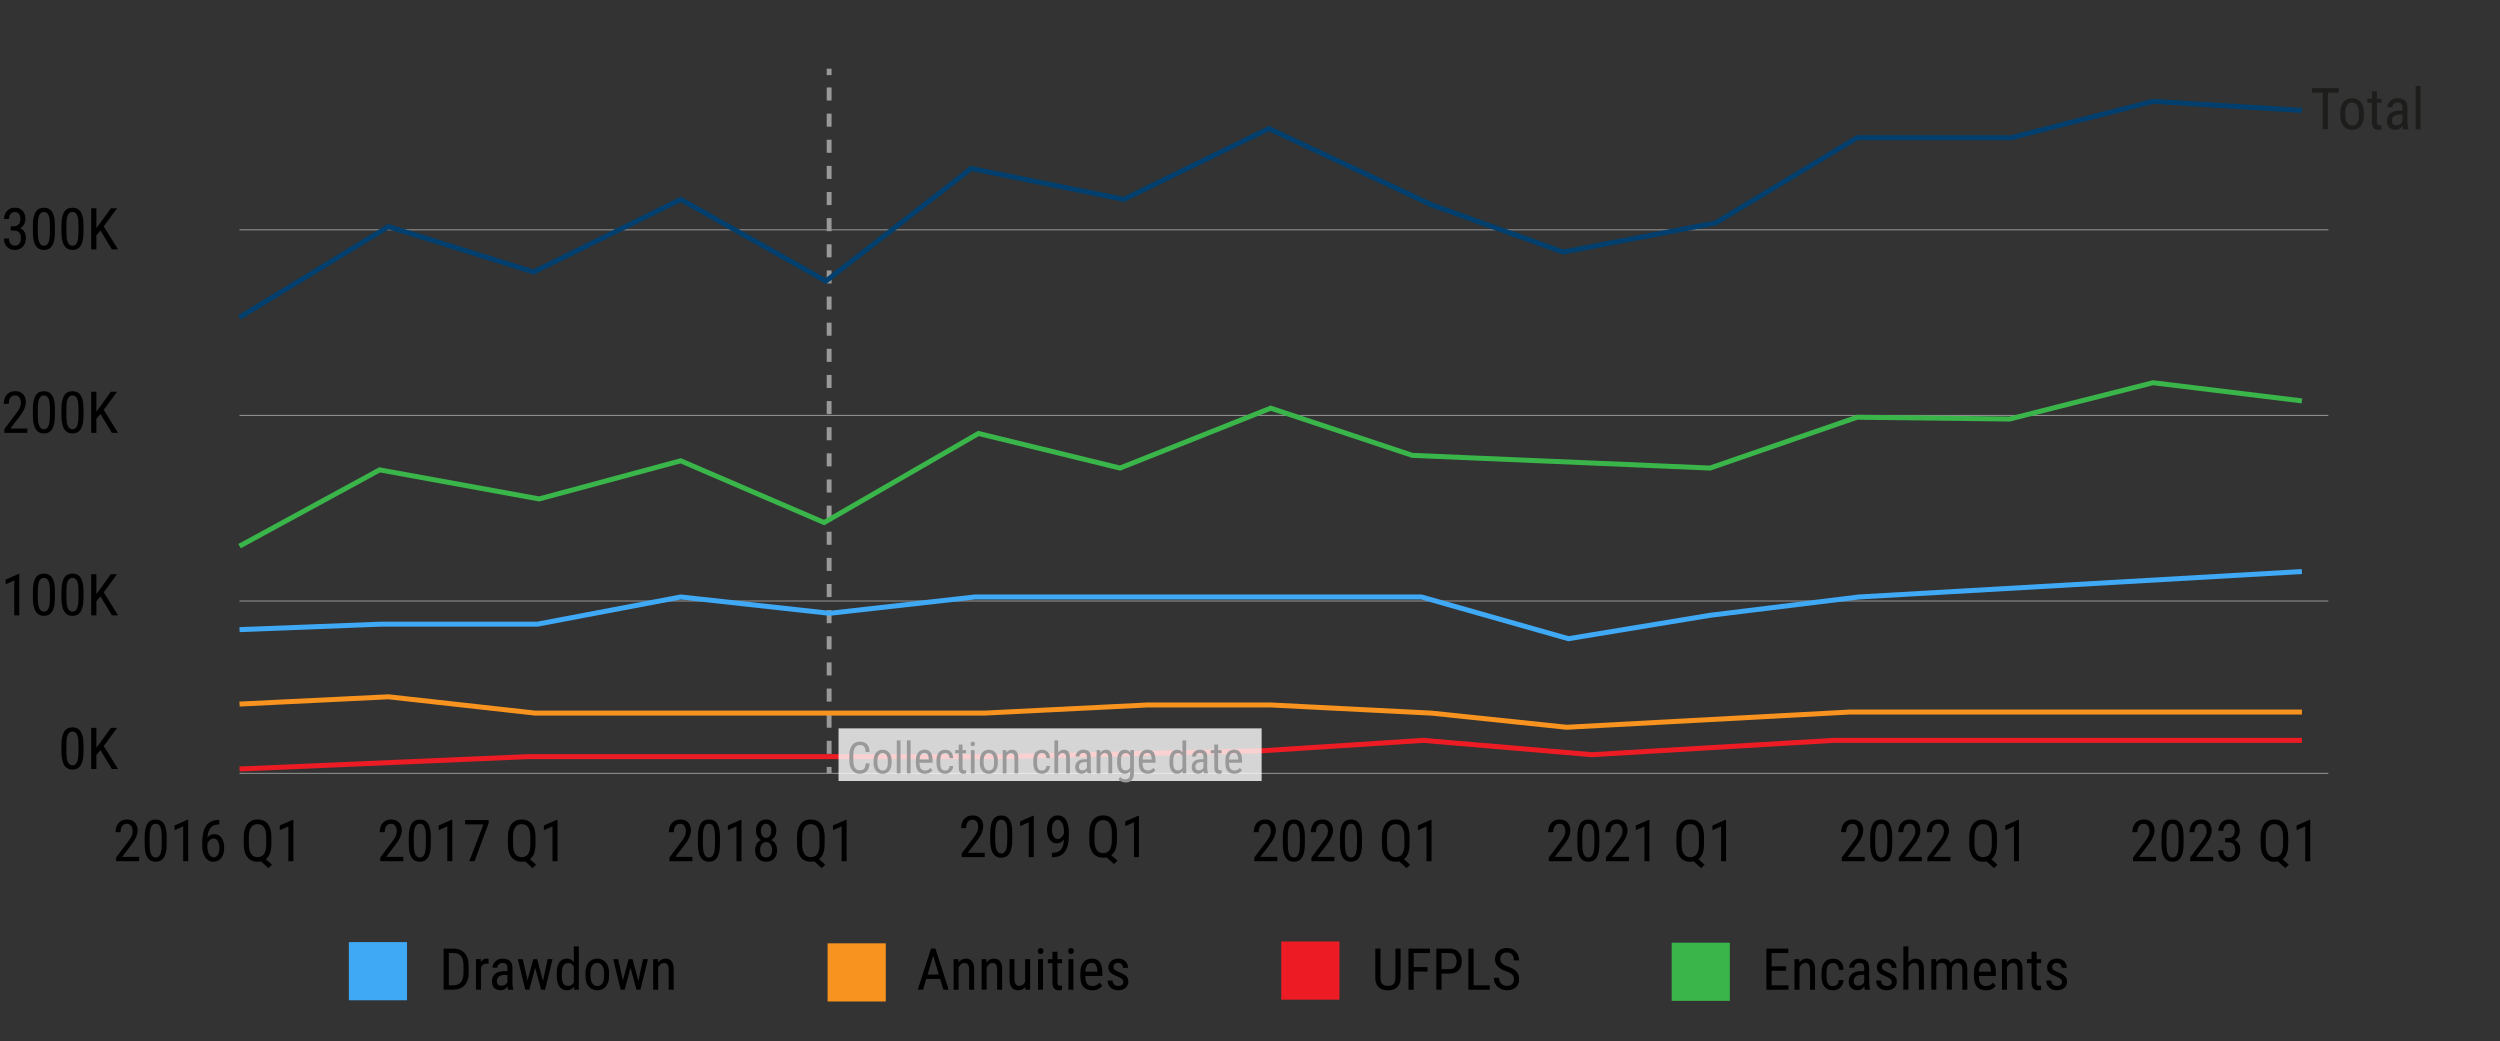 <svg xmlns="http://www.w3.org/2000/svg" id="Layer_2" width="750" height="312.36" viewBox="0 0 750 312.36"><rect x="0" y="0" width="750" height="312.36" fill="#333333" stroke="none"/><defs><style>.cls-1{fill:#fff;opacity:.79;}.cls-1,.cls-2,.cls-3,.cls-4,.cls-5,.cls-6,.cls-7,.cls-8{stroke-width:0px;}.cls-9{stroke:#003f6e;}.cls-9,.cls-10,.cls-11,.cls-12,.cls-13,.cls-14,.cls-15,.cls-16{fill:none;stroke-miterlimit:10;}.cls-9,.cls-13,.cls-14,.cls-15,.cls-16{stroke-width:1.5px;}.cls-2{fill:#ed1c24;}.cls-3{fill:#1d1d1b;}.cls-10{stroke-width:.29px;}.cls-10,.cls-11,.cls-12{stroke:#999;}.cls-11{stroke-dasharray:0 0 3.92 3.92;}.cls-11,.cls-12{stroke-width:1.45px;}.cls-4{fill:#39b54a;}.cls-5{fill:#999;}.cls-6{fill:#000;}.cls-7{fill:#f7931e;}.cls-8{fill:#3fa9f5;}.cls-13{stroke:#f7931e;}.cls-14{stroke:#ed1c24;}.cls-15{stroke:#39b54a;}.cls-16{stroke:#3fa9f5;}</style></defs><line class="cls-12" x1="248.74" y1="232" x2="248.74" y2="230.08"></line><line class="cls-11" x1="248.74" y1="226.16" x2="248.74" y2="24.49"></line><line class="cls-12" x1="248.74" y1="22.53" x2="248.74" y2="20.6"></line><line class="cls-10" x1="698.5" y1="180.3" x2="71.86" y2="180.3"></line><line class="cls-10" x1="698.5" y1="232" x2="71.86" y2="232"></line><line class="cls-10" x1="698.5" y1="124.62" x2="71.86" y2="124.62"></line><line class="cls-10" x1="698.5" y1="68.95" x2="71.86" y2="68.95"></line><path class="cls-3" d="M701.62,26.45v1.34h-8.03v-1.34h8.03ZM698.37,26.45v12.34h-1.54v-12.34h1.54Z"></path><path class="cls-3" d="M702.08,34.65v-.87c0-.71.09-1.34.27-1.88.18-.54.43-.99.75-1.35.32-.36.7-.63,1.13-.82s.89-.28,1.38-.28.97.09,1.4.28.81.46,1.13.82c.33.36.58.81.76,1.35.18.54.27,1.17.27,1.88v.87c0,.71-.09,1.34-.27,1.88-.18.54-.43.99-.75,1.35-.32.36-.7.63-1.13.81-.43.18-.89.27-1.39.27s-.96-.09-1.39-.27c-.43-.18-.81-.45-1.13-.81-.33-.36-.58-.81-.76-1.35-.18-.54-.27-1.17-.27-1.88ZM703.58,33.78v.87c0,.5.05.94.15,1.32.1.38.25.7.43.95.19.25.4.45.65.57.25.13.52.19.81.19.34,0,.64-.06.89-.19.26-.13.47-.32.64-.57.17-.25.3-.57.38-.95.08-.38.13-.82.13-1.32v-.87c0-.5-.05-.94-.15-1.32-.1-.38-.25-.69-.43-.95s-.41-.45-.66-.58c-.25-.13-.52-.19-.82-.19s-.56.06-.81.19c-.25.13-.46.32-.65.58s-.33.57-.43.95c-.1.38-.15.82-.15,1.32Z"></path><path class="cls-3" d="M714.46,29.62v1.2h-4.28v-1.2h4.28ZM711.58,27.4h1.5v9.13c0,.31.04.55.11.7.08.16.17.26.29.31.12.05.25.08.38.08.1,0,.21-.01.34-.04.12-.03.21-.05.25-.06v1.28c-.11.04-.25.08-.42.11-.17.04-.38.06-.64.06-.32,0-.62-.08-.9-.23-.28-.15-.5-.41-.67-.77-.17-.36-.25-.84-.25-1.45v-9.12Z"></path><path class="cls-3" d="M720.98,33.24l.02,1.1h-1.04c-.36,0-.68.04-.97.12s-.54.19-.75.34c-.21.15-.37.33-.48.56-.11.22-.17.47-.17.75,0,.37.05.66.15.88.1.22.25.37.46.47s.46.14.77.14c.38,0,.71-.09,1-.26s.51-.39.67-.64.24-.48.22-.7l.33.7c-.02.22-.09.46-.22.72-.12.26-.29.5-.5.74s-.47.43-.76.58c-.29.15-.62.22-.98.22-.53,0-1-.1-1.39-.31-.4-.2-.71-.5-.93-.9s-.33-.88-.33-1.47c0-.44.08-.85.23-1.22s.38-.7.68-.97c.3-.27.68-.49,1.13-.64.46-.15.98-.23,1.58-.23h1.27ZM720.74,37.23v-4.98c0-.36-.06-.65-.17-.87-.11-.22-.27-.38-.49-.48-.22-.1-.49-.15-.82-.15s-.59.06-.82.19-.4.3-.53.52c-.12.21-.18.45-.18.71h-1.5c0-.33.07-.65.22-.97.14-.32.35-.61.62-.88s.6-.47.98-.63c.38-.16.81-.23,1.28-.23.56,0,1.06.09,1.5.28s.78.48,1.03.89c.25.41.37.96.37,1.64v4.53c0,.31.02.63.07.97.05.34.12.64.21.89v.14h-1.55c-.07-.18-.13-.42-.17-.72-.04-.3-.06-.58-.06-.84Z"></path><path class="cls-3" d="M726.17,25.78v13.02h-1.49v-13.02h1.49Z"></path><path class="cls-6" d="M41.74,257.07v1.29h-6.9v-1.13l3.4-4.5c.42-.55.74-1.02.96-1.41.22-.39.37-.73.46-1.04s.13-.62.13-.95c0-.41-.07-.78-.2-1.11s-.32-.59-.57-.79c-.25-.2-.55-.3-.9-.3-.46,0-.83.11-1.12.32s-.5.51-.64.89c-.14.38-.2.81-.2,1.31h-1.5c0-.7.13-1.33.39-1.91.26-.58.64-1.04,1.16-1.38.51-.34,1.16-.51,1.92-.51.66,0,1.23.14,1.7.41.47.27.83.66,1.08,1.15.25.49.38,1.07.38,1.73,0,.36-.05.73-.15,1.1-.1.37-.24.74-.41,1.11-.17.37-.38.73-.61,1.08s-.48.71-.75,1.05l-2.74,3.59h5.1Z"></path><path class="cls-6" d="M50.01,251.2v1.88c0,1.01-.08,1.86-.23,2.56-.16.69-.38,1.25-.67,1.68-.29.42-.63.73-1.04.92-.4.19-.86.28-1.36.28-.4,0-.76-.06-1.11-.18s-.65-.31-.92-.57c-.27-.26-.5-.61-.7-1.03-.19-.42-.34-.94-.44-1.54-.1-.6-.15-1.31-.15-2.12v-1.88c0-1.01.08-1.86.24-2.54s.38-1.23.67-1.65c.29-.42.64-.71,1.04-.89s.85-.27,1.35-.27c.4,0,.77.06,1.12.17.34.12.65.3.92.55s.5.58.69,1c.19.42.34.92.44,1.52.1.6.15,1.3.15,2.11ZM48.52,253.34v-2.4c0-.55-.03-1.04-.08-1.46s-.13-.78-.22-1.08c-.1-.3-.22-.54-.37-.73-.15-.19-.32-.32-.51-.41-.19-.09-.4-.13-.64-.13-.29,0-.54.07-.77.21-.22.14-.41.36-.57.66-.16.3-.27.69-.35,1.18-.08.49-.12,1.08-.12,1.77v2.4c0,.55.03,1.04.08,1.47s.13.79.23,1.1c.1.31.22.56.37.76.15.2.32.34.51.44.19.09.4.14.63.14.3,0,.56-.07.78-.22s.41-.38.56-.69c.15-.31.27-.72.34-1.21s.11-1.09.11-1.78Z"></path><path class="cls-6" d="M56.45,245.95v12.41h-1.5v-10.45l-2.59,1.15v-1.42l3.87-1.7h.23Z"></path><path class="cls-6" d="M65.67,246h.11v1.33h-.11c-.71,0-1.3.13-1.75.4s-.81.63-1.06,1.08c-.25.45-.42.95-.52,1.51-.1.56-.14,1.13-.14,1.7v1.81c0,.55.05,1.03.16,1.45.1.42.24.78.42,1.06.17.29.37.51.58.65.22.15.44.22.67.22.29,0,.54-.07.77-.21.22-.14.41-.33.56-.58.15-.25.26-.55.34-.89.08-.34.12-.72.12-1.14,0-.37-.04-.72-.11-1.06-.07-.34-.18-.65-.32-.92-.14-.27-.32-.48-.54-.64-.22-.16-.48-.23-.78-.23-.34,0-.65.11-.95.32s-.53.49-.72.83c-.19.34-.3.71-.33,1.11h-.77c.08-.64.21-1.18.4-1.63.19-.45.41-.82.68-1.1.27-.29.57-.49.89-.63.33-.13.67-.2,1.03-.2.53,0,.98.12,1.35.35.38.23.68.54.92.93s.42.82.53,1.31c.11.48.17.98.17,1.49,0,.58-.07,1.13-.21,1.64-.14.51-.34.96-.61,1.34-.27.38-.61.68-1.02.9-.41.21-.89.32-1.43.32-.58,0-1.07-.14-1.49-.41-.42-.27-.76-.64-1.04-1.1-.27-.46-.48-.97-.61-1.53s-.19-1.13-.19-1.7v-.74c0-.87.06-1.72.19-2.56.12-.84.36-1.59.71-2.27.35-.68.85-1.22,1.51-1.62.66-.4,1.52-.6,2.58-.6Z"></path><path class="cls-6" d="M81.41,251.12v2.14c0,.88-.09,1.64-.28,2.3-.19.66-.46,1.21-.83,1.65-.36.44-.8.77-1.31.99-.51.22-1.09.33-1.72.33s-1.18-.11-1.69-.33c-.51-.22-.95-.55-1.31-.99s-.65-.99-.85-1.65c-.2-.66-.3-1.43-.3-2.3v-2.14c0-.88.1-1.64.3-2.3.2-.66.48-1.21.85-1.65.37-.44.81-.78,1.31-1,.51-.22,1.07-.33,1.69-.33s1.21.11,1.73.33c.51.22.95.55,1.31,1,.36.44.64.99.83,1.65.19.66.29,1.42.29,2.3ZM79.86,253.25v-2.15c0-.68-.06-1.26-.17-1.75s-.28-.89-.5-1.2c-.22-.31-.5-.54-.82-.69-.32-.15-.7-.22-1.12-.22-.4,0-.75.08-1.07.22-.32.15-.59.38-.82.69-.23.31-.4.71-.52,1.2-.12.49-.18,1.07-.18,1.75v2.15c0,.68.06,1.27.18,1.76.12.49.3.89.53,1.21.23.31.5.55.82.69.32.15.68.22,1.07.22.42,0,.8-.07,1.12-.22.33-.15.6-.38.82-.69.22-.31.39-.72.5-1.21.11-.49.17-1.08.17-1.76ZM78.84,256.94l2.74,2.48-1.06,1.02-2.68-2.45,1-1.05Z"></path><path class="cls-6" d="M88.01,245.95v12.41h-1.5v-10.45l-2.59,1.15v-1.42l3.87-1.7h.23Z"></path><path class="cls-6" d="M25.05,223.55v1.88c0,1.01-.08,1.86-.23,2.56-.16.69-.38,1.25-.67,1.68-.29.42-.63.73-1.04.92-.4.19-.86.28-1.36.28-.4,0-.76-.06-1.11-.18s-.65-.31-.92-.57c-.27-.26-.5-.61-.7-1.03-.19-.42-.34-.94-.44-1.54-.1-.6-.15-1.31-.15-2.12v-1.88c0-1.01.08-1.86.24-2.54s.38-1.23.67-1.65c.29-.42.64-.71,1.04-.89s.85-.27,1.35-.27c.4,0,.77.06,1.12.17.34.12.65.3.92.55s.5.58.69,1c.19.42.34.92.44,1.52.1.6.15,1.3.15,2.11ZM23.55,225.68v-2.4c0-.55-.03-1.04-.08-1.46s-.13-.78-.22-1.08c-.1-.3-.22-.54-.37-.73-.15-.19-.32-.32-.51-.41-.19-.09-.4-.13-.64-.13-.29,0-.54.07-.77.21-.22.14-.41.36-.57.66-.16.3-.27.69-.35,1.18-.08.49-.12,1.08-.12,1.77v2.4c0,.55.03,1.04.08,1.47s.13.79.23,1.1c.1.31.22.56.37.76.15.2.32.34.51.44.19.09.4.14.63.14.3,0,.56-.07.78-.22s.41-.38.56-.69c.15-.31.27-.72.34-1.21s.11-1.09.11-1.78Z"></path><path class="cls-6" d="M28.92,218.36v12.34h-1.56v-12.34h1.56ZM35.13,218.36l-4.25,5.76-2.48,2.99-.28-1.75,1.82-2.39,3.32-4.61h1.87ZM33.57,230.7l-3.64-6.02.92-1.3,4.57,7.32h-1.86Z"></path><path class="cls-6" d="M5.78,172.18v12.41h-1.5v-10.45l-2.59,1.15v-1.42l3.87-1.7h.23Z"></path><path class="cls-6" d="M16.48,177.43v1.88c0,1.01-.08,1.86-.23,2.56-.16.69-.38,1.25-.67,1.68-.29.42-.63.73-1.04.92-.4.19-.86.28-1.36.28-.4,0-.76-.06-1.11-.18s-.65-.31-.92-.57c-.27-.26-.5-.61-.7-1.03-.19-.42-.34-.94-.44-1.54-.1-.6-.15-1.31-.15-2.12v-1.88c0-1.01.08-1.86.24-2.54s.38-1.23.67-1.65c.29-.42.64-.71,1.04-.89s.85-.27,1.35-.27c.4,0,.77.06,1.12.17.34.12.65.3.92.55s.5.58.69,1c.19.42.34.92.44,1.52.1.6.15,1.3.15,2.11ZM14.98,179.57v-2.4c0-.55-.03-1.04-.08-1.46s-.13-.78-.22-1.08c-.1-.3-.22-.54-.37-.73-.15-.19-.32-.32-.51-.41-.19-.09-.4-.13-.64-.13-.29,0-.54.07-.77.21-.22.14-.41.36-.57.66-.16.3-.27.69-.35,1.18-.08.49-.12,1.08-.12,1.77v2.4c0,.55.03,1.04.08,1.47s.13.79.23,1.1c.1.31.22.56.37.76.15.2.32.34.51.44.19.09.4.14.63.14.3,0,.56-.07.78-.22s.41-.38.56-.69c.15-.31.27-.72.34-1.21s.11-1.09.11-1.78Z"></path><path class="cls-6" d="M25.05,177.43v1.88c0,1.01-.08,1.86-.23,2.56-.16.69-.38,1.25-.67,1.68-.29.42-.63.73-1.04.92-.4.19-.86.28-1.36.28-.4,0-.76-.06-1.11-.18s-.65-.31-.92-.57c-.27-.26-.5-.61-.7-1.03-.19-.42-.34-.94-.44-1.54-.1-.6-.15-1.31-.15-2.12v-1.88c0-1.01.08-1.86.24-2.54s.38-1.23.67-1.65c.29-.42.64-.71,1.04-.89s.85-.27,1.35-.27c.4,0,.77.06,1.12.17.34.12.65.3.92.55s.5.58.69,1c.19.42.34.92.44,1.52.1.6.15,1.3.15,2.11ZM23.55,179.57v-2.4c0-.55-.03-1.04-.08-1.46s-.13-.78-.22-1.08c-.1-.3-.22-.54-.37-.73-.15-.19-.32-.32-.51-.41-.19-.09-.4-.13-.64-.13-.29,0-.54.07-.77.21-.22.14-.41.36-.57.66-.16.3-.27.69-.35,1.18-.08.49-.12,1.08-.12,1.77v2.4c0,.55.03,1.04.08,1.47s.13.79.23,1.1c.1.31.22.56.37.76.15.2.32.34.51.44.19.09.4.14.63.14.3,0,.56-.07.78-.22s.41-.38.56-.69c.15-.31.27-.72.34-1.21s.11-1.09.11-1.78Z"></path><path class="cls-6" d="M28.92,172.25v12.34h-1.56v-12.34h1.56ZM35.13,172.25l-4.25,5.76-2.48,2.99-.28-1.75,1.82-2.39,3.32-4.61h1.87ZM33.57,184.59l-3.64-6.02.92-1.3,4.57,7.32h-1.86Z"></path><path class="cls-6" d="M8.21,128.57v1.29H1.31v-1.13l3.4-4.5c.42-.55.74-1.02.96-1.41.22-.39.37-.73.46-1.04s.13-.62.13-.95c0-.41-.07-.78-.2-1.11s-.32-.59-.57-.79c-.25-.2-.55-.3-.9-.3-.46,0-.83.11-1.12.32s-.5.51-.64.89c-.14.38-.2.81-.2,1.31h-1.5c0-.7.13-1.33.39-1.91.26-.58.64-1.04,1.16-1.38.51-.34,1.16-.51,1.92-.51.66,0,1.23.14,1.7.41.47.27.83.66,1.08,1.15.25.49.38,1.07.38,1.73,0,.36-.05.73-.15,1.1-.1.37-.24.74-.41,1.11-.17.37-.38.73-.61,1.08s-.48.71-.75,1.05l-2.74,3.59h5.1Z"></path><path class="cls-6" d="M16.48,122.71v1.88c0,1.01-.08,1.86-.23,2.56-.16.69-.38,1.25-.67,1.68-.29.42-.63.73-1.04.92-.4.19-.86.28-1.36.28-.4,0-.76-.06-1.11-.18s-.65-.31-.92-.57c-.27-.26-.5-.61-.7-1.03-.19-.42-.34-.94-.44-1.54-.1-.6-.15-1.31-.15-2.12v-1.88c0-1.01.08-1.86.24-2.54s.38-1.23.67-1.65c.29-.42.64-.71,1.04-.89s.85-.27,1.35-.27c.4,0,.77.06,1.12.17.34.12.65.3.92.55s.5.58.69,1c.19.42.34.92.44,1.52.1.6.15,1.3.15,2.11ZM14.98,124.85v-2.4c0-.55-.03-1.04-.08-1.46s-.13-.78-.22-1.08c-.1-.3-.22-.54-.37-.73-.15-.19-.32-.32-.51-.41-.19-.09-.4-.13-.64-.13-.29,0-.54.07-.77.21-.22.14-.41.36-.57.66-.16.3-.27.69-.35,1.18-.08.49-.12,1.08-.12,1.77v2.4c0,.55.03,1.04.08,1.47s.13.79.23,1.1c.1.31.22.56.37.76.15.2.32.34.51.44.19.09.4.14.63.14.3,0,.56-.07.78-.22s.41-.38.56-.69c.15-.31.27-.72.34-1.21s.11-1.09.11-1.78Z"></path><path class="cls-6" d="M25.05,122.71v1.88c0,1.01-.08,1.86-.23,2.56-.16.69-.38,1.25-.67,1.68-.29.42-.63.73-1.04.92-.4.19-.86.28-1.36.28-.4,0-.76-.06-1.11-.18s-.65-.31-.92-.57c-.27-.26-.5-.61-.7-1.03-.19-.42-.34-.94-.44-1.54-.1-.6-.15-1.31-.15-2.12v-1.88c0-1.01.08-1.86.24-2.54s.38-1.23.67-1.65c.29-.42.64-.71,1.04-.89s.85-.27,1.35-.27c.4,0,.77.06,1.12.17.34.12.65.3.92.55s.5.58.69,1c.19.42.34.92.44,1.52.1.6.15,1.3.15,2.11ZM23.55,124.85v-2.4c0-.55-.03-1.04-.08-1.46s-.13-.78-.22-1.08c-.1-.3-.22-.54-.37-.73-.15-.19-.32-.32-.51-.41-.19-.09-.4-.13-.64-.13-.29,0-.54.07-.77.21-.22.14-.41.36-.57.66-.16.3-.27.69-.35,1.18-.08.49-.12,1.08-.12,1.77v2.4c0,.55.03,1.04.08,1.47s.13.79.23,1.1c.1.31.22.56.37.76.15.2.32.34.51.44.19.09.4.14.63.14.3,0,.56-.07.78-.22s.41-.38.56-.69c.15-.31.27-.72.34-1.21s.11-1.09.11-1.78Z"></path><path class="cls-6" d="M28.92,117.52v12.34h-1.56v-12.34h1.56ZM35.13,117.52l-4.25,5.76-2.48,2.99-.28-1.75,1.82-2.39,3.32-4.61h1.87ZM33.57,129.86l-3.64-6.02.92-1.3,4.57,7.32h-1.86Z"></path><path class="cls-6" d="M3.24,69.16v-.94h1.19c.69,0,1.25.09,1.69.28.43.19.77.44,1.01.75.24.31.4.65.5,1.02.09.37.14.74.14,1.11,0,.58-.08,1.09-.25,1.53-.17.45-.4.83-.7,1.14-.3.31-.65.55-1.06.7s-.84.24-1.31.24-.89-.08-1.29-.23c-.4-.15-.74-.37-1.04-.67-.3-.29-.53-.65-.7-1.08-.17-.43-.25-.91-.25-1.46h1.5c0,.43.07.81.21,1.13.14.32.34.57.61.75.27.18.58.27.96.27s.7-.08.97-.25c.27-.17.48-.42.63-.76.15-.34.22-.77.22-1.28s-.08-.94-.25-1.27-.4-.58-.71-.74c-.3-.16-.67-.24-1.09-.24h-.97ZM3.24,67.87h.97c.43,0,.79-.09,1.07-.28s.49-.44.63-.75.21-.68.21-1.08c0-.47-.06-.87-.19-1.19-.12-.32-.31-.57-.56-.73-.25-.16-.56-.25-.93-.25-.35,0-.66.09-.92.26s-.46.42-.6.73c-.14.32-.21.69-.21,1.12h-1.49c0-.63.13-1.2.39-1.71s.64-.92,1.12-1.23c.48-.31,1.05-.46,1.71-.46s1.18.13,1.65.39c.47.26.85.65,1.12,1.17.27.52.4,1.16.4,1.93,0,.31-.06.64-.17,1-.12.35-.3.68-.55.99-.25.31-.58.56-.98.75-.4.2-.9.29-1.48.29h-1.19v-.95Z"></path><path class="cls-6" d="M16.48,67.66v1.88c0,1.01-.08,1.86-.23,2.56-.16.69-.38,1.25-.67,1.68-.29.42-.63.73-1.04.92-.4.19-.86.28-1.36.28-.4,0-.76-.06-1.11-.18s-.65-.31-.92-.57c-.27-.26-.5-.61-.7-1.03-.19-.42-.34-.94-.44-1.54-.1-.6-.15-1.31-.15-2.12v-1.88c0-1.01.08-1.86.24-2.54s.38-1.23.67-1.65c.29-.42.64-.71,1.04-.89s.85-.27,1.35-.27c.4,0,.77.06,1.12.17.34.12.65.3.92.55s.5.58.69,1c.19.42.34.92.44,1.52.1.6.15,1.3.15,2.11ZM14.98,69.8v-2.4c0-.55-.03-1.04-.08-1.46s-.13-.78-.22-1.08c-.1-.3-.22-.54-.37-.73-.15-.19-.32-.32-.51-.41-.19-.09-.4-.13-.64-.13-.29,0-.54.07-.77.21-.22.14-.41.36-.57.66-.16.3-.27.69-.35,1.18-.08.49-.12,1.08-.12,1.77v2.4c0,.55.03,1.04.08,1.47s.13.79.23,1.1c.1.31.22.56.37.76.15.2.32.34.51.44.19.09.4.14.63.14.3,0,.56-.07.78-.22s.41-.38.56-.69c.15-.31.27-.72.34-1.21s.11-1.09.11-1.78Z"></path><path class="cls-6" d="M25.05,67.66v1.88c0,1.01-.08,1.86-.23,2.56-.16.69-.38,1.25-.67,1.68-.29.42-.63.73-1.04.92-.4.19-.86.28-1.36.28-.4,0-.76-.06-1.11-.18s-.65-.31-.92-.57c-.27-.26-.5-.61-.7-1.03-.19-.42-.34-.94-.44-1.54-.1-.6-.15-1.31-.15-2.12v-1.88c0-1.01.08-1.86.24-2.54s.38-1.23.67-1.65c.29-.42.64-.71,1.04-.89s.85-.27,1.35-.27c.4,0,.77.06,1.12.17.34.12.65.3.92.55s.5.58.69,1c.19.42.34.92.44,1.52.1.6.15,1.3.15,2.11ZM23.55,69.8v-2.4c0-.55-.03-1.04-.08-1.46s-.13-.78-.22-1.08c-.1-.3-.22-.54-.37-.73-.15-.19-.32-.32-.51-.41-.19-.09-.4-.13-.64-.13-.29,0-.54.07-.77.21-.22.14-.41.36-.57.66-.16.3-.27.69-.35,1.18-.08.49-.12,1.08-.12,1.77v2.4c0,.55.03,1.04.08,1.47s.13.79.23,1.1c.1.31.22.56.37.76.15.2.32.34.51.44.19.09.4.14.63.14.3,0,.56-.07.78-.22s.41-.38.56-.69c.15-.31.27-.72.34-1.21s.11-1.09.11-1.78Z"></path><path class="cls-6" d="M28.92,62.47v12.34h-1.56v-12.34h1.56ZM35.13,62.47l-4.25,5.76-2.48,2.99-.28-1.75,1.82-2.39,3.32-4.61h1.87ZM33.57,74.82l-3.64-6.02.92-1.3,4.57,7.32h-1.86Z"></path><path class="cls-6" d="M120.98,257.07v1.29h-6.9v-1.13l3.4-4.5c.42-.55.74-1.02.96-1.41.22-.39.37-.73.46-1.04s.13-.62.13-.95c0-.41-.07-.78-.2-1.11s-.32-.59-.57-.79c-.25-.2-.55-.3-.9-.3-.46,0-.83.11-1.12.32s-.5.51-.64.89c-.14.38-.2.81-.2,1.31h-1.5c0-.7.13-1.33.39-1.91.26-.58.64-1.04,1.16-1.38.51-.34,1.16-.51,1.92-.51.66,0,1.23.14,1.7.41.47.27.83.66,1.08,1.15.25.49.38,1.07.38,1.73,0,.36-.05.73-.15,1.1-.1.37-.24.74-.41,1.11-.17.37-.38.73-.61,1.08s-.48.71-.75,1.05l-2.74,3.59h5.1Z"></path><path class="cls-6" d="M129.25,251.2v1.88c0,1.01-.08,1.86-.23,2.56-.16.69-.38,1.25-.67,1.68-.29.42-.63.73-1.04.92-.4.19-.86.28-1.36.28-.4,0-.76-.06-1.11-.18s-.65-.31-.92-.57c-.27-.26-.5-.61-.7-1.03-.19-.42-.34-.94-.44-1.54-.1-.6-.15-1.31-.15-2.12v-1.88c0-1.01.08-1.86.24-2.54s.38-1.23.67-1.65c.29-.42.64-.71,1.04-.89s.85-.27,1.35-.27c.4,0,.77.06,1.12.17.34.12.65.3.92.55s.5.58.69,1c.19.42.34.92.44,1.52.1.6.15,1.3.15,2.11ZM127.76,253.34v-2.4c0-.55-.03-1.04-.08-1.46s-.13-.78-.22-1.08c-.1-.3-.22-.54-.37-.73-.15-.19-.32-.32-.51-.41-.19-.09-.4-.13-.64-.13-.29,0-.54.07-.77.21-.22.14-.41.36-.57.66-.16.3-.27.69-.35,1.18-.08.49-.12,1.08-.12,1.77v2.4c0,.55.03,1.04.08,1.47s.13.79.23,1.1c.1.31.22.56.37.76.15.2.32.34.51.44.19.09.4.14.63.14.3,0,.56-.07.78-.22s.41-.38.56-.69c.15-.31.27-.72.34-1.21s.11-1.09.11-1.78Z"></path><path class="cls-6" d="M135.69,245.95v12.41h-1.5v-10.45l-2.59,1.15v-1.42l3.87-1.7h.23Z"></path><path class="cls-6" d="M146.61,246.02v.88l-4.25,11.46h-1.58l4.25-11.05h-5.5v-1.29h7.08Z"></path><path class="cls-6" d="M160.65,251.12v2.14c0,.88-.09,1.64-.28,2.3-.19.66-.46,1.21-.83,1.65-.36.44-.8.77-1.31.99-.51.22-1.09.33-1.72.33s-1.18-.11-1.69-.33c-.51-.22-.95-.55-1.31-.99s-.65-.99-.85-1.65c-.2-.66-.3-1.43-.3-2.3v-2.14c0-.88.1-1.64.3-2.3.2-.66.48-1.21.85-1.65.37-.44.81-.78,1.31-1,.51-.22,1.07-.33,1.69-.33s1.21.11,1.73.33c.51.22.95.55,1.31,1,.36.44.64.99.83,1.65.19.66.29,1.42.29,2.3ZM159.1,253.25v-2.15c0-.68-.06-1.26-.17-1.75s-.28-.89-.5-1.2c-.22-.31-.5-.54-.82-.69-.32-.15-.7-.22-1.12-.22-.4,0-.75.08-1.07.22-.32.15-.59.38-.82.69-.23.31-.4.71-.52,1.2-.12.49-.18,1.07-.18,1.75v2.15c0,.68.06,1.27.18,1.76.12.49.3.89.53,1.21.23.31.5.55.82.69.32.15.68.22,1.07.22.42,0,.8-.07,1.12-.22.33-.15.6-.38.82-.69.22-.31.39-.72.5-1.21.11-.49.17-1.08.17-1.76ZM158.08,256.94l2.74,2.48-1.06,1.02-2.68-2.45,1-1.05Z"></path><path class="cls-6" d="M167.25,245.95v12.41h-1.5v-10.45l-2.59,1.15v-1.42l3.87-1.7h.23Z"></path><path class="cls-6" d="M207.73,257.07v1.29h-6.9v-1.13l3.4-4.5c.42-.55.74-1.02.96-1.41.22-.39.37-.73.46-1.04s.13-.62.13-.95c0-.41-.07-.78-.2-1.11s-.32-.59-.57-.79c-.25-.2-.55-.3-.9-.3-.46,0-.83.11-1.12.32s-.5.51-.64.89c-.14.38-.2.81-.2,1.31h-1.5c0-.7.13-1.33.39-1.91.26-.58.64-1.04,1.16-1.38.51-.34,1.16-.51,1.92-.51.66,0,1.23.14,1.7.41.47.27.83.66,1.08,1.15.25.49.38,1.07.38,1.73,0,.36-.05.73-.15,1.1-.1.37-.24.74-.41,1.11-.17.37-.38.73-.61,1.08s-.48.71-.75,1.05l-2.74,3.59h5.1Z"></path><path class="cls-6" d="M215.99,251.2v1.88c0,1.01-.08,1.86-.23,2.56-.16.69-.38,1.25-.67,1.68-.29.42-.63.73-1.04.92-.4.19-.86.28-1.36.28-.4,0-.76-.06-1.11-.18s-.65-.31-.92-.57c-.27-.26-.5-.61-.7-1.03-.19-.42-.34-.94-.44-1.54-.1-.6-.15-1.31-.15-2.12v-1.88c0-1.01.08-1.86.24-2.54s.38-1.23.67-1.65c.29-.42.64-.71,1.04-.89s.85-.27,1.35-.27c.4,0,.77.06,1.12.17.34.12.65.3.92.55s.5.58.69,1c.19.42.34.92.44,1.52.1.6.15,1.3.15,2.11ZM214.5,253.34v-2.4c0-.55-.03-1.04-.08-1.46s-.13-.78-.22-1.08c-.1-.3-.22-.54-.37-.73-.15-.19-.32-.32-.51-.41-.19-.09-.4-.13-.64-.13-.29,0-.54.07-.77.21-.22.14-.41.36-.57.66-.16.3-.27.69-.35,1.18-.08.49-.12,1.08-.12,1.77v2.4c0,.55.03,1.04.08,1.47s.13.79.23,1.1c.1.31.22.56.37.76.15.2.32.34.51.44.19.09.4.14.63.14.3,0,.56-.07.78-.22s.41-.38.56-.69c.15-.31.27-.72.34-1.21s.11-1.09.11-1.78Z"></path><path class="cls-6" d="M222.44,245.95v12.41h-1.5v-10.45l-2.59,1.15v-1.42l3.87-1.7h.23Z"></path><path class="cls-6" d="M233.13,255.02c0,.75-.14,1.39-.43,1.91-.29.52-.68.92-1.18,1.19-.5.27-1.06.41-1.69.41s-1.18-.14-1.68-.41c-.5-.27-.89-.67-1.18-1.19-.29-.52-.43-1.16-.43-1.91,0-.49.08-.94.24-1.35s.38-.77.67-1.07.64-.54,1.04-.71c.4-.17.84-.25,1.33-.25.64,0,1.21.15,1.7.44.5.29.89.69,1.17,1.2.29.51.43,1.09.43,1.75ZM232.9,249.23c0,.6-.13,1.14-.4,1.62s-.63.86-1.09,1.14c-.46.28-.98.42-1.57.42s-1.13-.14-1.59-.42c-.46-.28-.83-.66-1.08-1.14s-.39-1.02-.39-1.62c0-.72.13-1.33.39-1.83.26-.5.62-.89,1.09-1.15.46-.27.99-.4,1.58-.4s1.13.13,1.58.4c.46.27.82.65,1.08,1.15s.39,1.11.39,1.83ZM231.63,254.98c0-.46-.07-.86-.22-1.22-.15-.35-.36-.63-.63-.83-.27-.2-.59-.3-.96-.3s-.69.1-.96.3-.47.47-.61.83c-.14.35-.22.76-.22,1.22s.07.88.21,1.22c.14.34.35.59.62.77.27.18.59.27.97.27s.71-.09.98-.27c.27-.18.47-.44.61-.77.14-.34.21-.74.21-1.22ZM231.4,249.25c0-.41-.06-.78-.19-1.09s-.31-.57-.54-.75c-.23-.18-.51-.28-.83-.28s-.59.09-.83.26-.42.42-.55.73c-.13.32-.2.69-.2,1.13s.06.79.19,1.11c.13.32.31.56.55.74.24.18.51.26.83.26s.59-.09.83-.26c.24-.18.42-.42.54-.74.13-.32.19-.69.19-1.11Z"></path><path class="cls-6" d="M247.39,251.12v2.14c0,.88-.09,1.64-.28,2.3-.19.66-.46,1.21-.83,1.65-.36.44-.8.77-1.31.99-.51.22-1.09.33-1.72.33s-1.18-.11-1.69-.33c-.51-.22-.95-.55-1.31-.99s-.65-.99-.85-1.65c-.2-.66-.3-1.43-.3-2.3v-2.14c0-.88.1-1.64.3-2.3.2-.66.48-1.21.85-1.65.37-.44.81-.78,1.31-1,.51-.22,1.07-.33,1.69-.33s1.21.11,1.73.33c.51.22.95.55,1.31,1,.36.44.64.99.83,1.65.19.66.29,1.42.29,2.3ZM245.85,253.25v-2.15c0-.68-.06-1.26-.17-1.75s-.28-.89-.5-1.2c-.22-.31-.5-.54-.82-.69-.32-.15-.7-.22-1.12-.22-.4,0-.75.08-1.07.22-.32.15-.59.38-.82.69-.23.31-.4.71-.52,1.2-.12.49-.18,1.07-.18,1.75v2.15c0,.68.06,1.27.18,1.76.12.49.3.89.53,1.21.23.31.5.55.82.69.32.15.68.22,1.07.22.42,0,.8-.07,1.12-.22.33-.15.6-.38.82-.69.22-.31.39-.72.5-1.21.11-.49.17-1.08.17-1.76ZM244.82,256.94l2.74,2.48-1.06,1.02-2.68-2.45,1-1.05Z"></path><path class="cls-6" d="M253.99,245.95v12.41h-1.5v-10.45l-2.59,1.15v-1.42l3.87-1.7h.23Z"></path><path class="cls-6" d="M295.42,255.85v1.29h-6.9v-1.13l3.4-4.5c.42-.55.74-1.02.96-1.41.22-.39.37-.73.46-1.04s.13-.62.13-.95c0-.41-.07-.78-.2-1.11s-.32-.59-.57-.79c-.25-.2-.55-.3-.9-.3-.46,0-.83.11-1.12.32s-.5.51-.64.89c-.14.38-.2.81-.2,1.31h-1.5c0-.7.13-1.33.39-1.91.26-.58.64-1.04,1.16-1.38.51-.34,1.16-.51,1.92-.51.66,0,1.23.14,1.7.41.47.27.83.66,1.08,1.15.25.49.38,1.07.38,1.73,0,.36-.05.73-.15,1.1-.1.37-.24.74-.41,1.11-.17.37-.38.73-.61,1.08s-.48.71-.75,1.05l-2.74,3.59h5.1Z"></path><path class="cls-6" d="M303.68,249.99v1.88c0,1.01-.08,1.86-.23,2.56-.16.69-.38,1.25-.67,1.68-.29.42-.63.73-1.04.92-.4.19-.86.28-1.36.28-.4,0-.76-.06-1.11-.18s-.65-.31-.92-.57c-.27-.26-.5-.61-.7-1.03-.19-.42-.34-.94-.44-1.54-.1-.6-.15-1.31-.15-2.12v-1.88c0-1.01.08-1.86.24-2.54s.38-1.23.67-1.65c.29-.42.64-.71,1.04-.89s.85-.27,1.35-.27c.4,0,.77.06,1.12.17.34.12.65.3.92.55s.5.58.69,1c.19.42.34.92.44,1.52.1.6.15,1.3.15,2.11ZM302.19,252.12v-2.4c0-.55-.03-1.04-.08-1.46s-.13-.78-.22-1.08c-.1-.3-.22-.54-.37-.73-.15-.19-.32-.32-.51-.41-.19-.09-.4-.13-.64-.13-.29,0-.54.07-.77.21-.22.14-.41.36-.57.66-.16.3-.27.69-.35,1.18-.08.49-.12,1.08-.12,1.77v2.4c0,.55.03,1.04.08,1.47s.13.79.23,1.1c.1.31.22.56.37.76.15.2.32.34.51.44.19.09.4.14.63.14.3,0,.56-.07.78-.22s.41-.38.56-.69c.15-.31.27-.72.34-1.21s.11-1.09.11-1.78Z"></path><path class="cls-6" d="M310.12,244.73v12.41h-1.5v-10.45l-2.59,1.15v-1.42l3.87-1.7h.23Z"></path><path class="cls-6" d="M315.58,255.83h.12c.76,0,1.38-.13,1.84-.38.46-.25.81-.6,1.05-1.03.24-.43.39-.91.48-1.45.08-.54.12-1.09.12-1.67v-1.89c0-.56-.05-1.06-.16-1.49s-.24-.8-.42-1.09c-.17-.29-.37-.52-.58-.67-.22-.15-.44-.23-.67-.23-.29,0-.54.07-.76.22s-.41.35-.56.61c-.15.26-.26.57-.34.92-.08.35-.12.73-.12,1.14,0,.37.03.72.1,1.07.07.34.17.66.32.93s.33.5.54.66c.22.16.48.24.78.24.25,0,.49-.07.72-.21s.45-.33.64-.57c.19-.24.35-.51.47-.82.12-.31.2-.62.22-.96h.7c0,.47-.08.93-.22,1.39-.15.46-.36.87-.64,1.24-.27.37-.59.67-.96.89-.37.22-.76.33-1.2.33-.53,0-.97-.12-1.35-.36-.37-.24-.68-.55-.91-.95s-.41-.84-.52-1.33c-.11-.49-.17-.98-.17-1.49,0-.59.07-1.14.2-1.65.14-.51.34-.97.61-1.36.27-.39.61-.7,1.01-.92.41-.22.88-.33,1.42-.33.6,0,1.12.14,1.54.42.42.28.77.66,1.03,1.14.26.47.45,1.01.57,1.6.12.59.18,1.2.18,1.83v.57c0,.64-.03,1.29-.09,1.95s-.18,1.29-.36,1.89c-.18.6-.46,1.13-.82,1.61-.36.47-.84.85-1.45,1.12s-1.35.41-2.26.41h-.11v-1.33Z"></path><path class="cls-6" d="M335.08,249.9v2.14c0,.88-.09,1.64-.28,2.3-.19.66-.46,1.21-.83,1.65-.36.44-.8.77-1.31.99-.51.22-1.09.33-1.72.33s-1.18-.11-1.69-.33c-.51-.22-.95-.55-1.31-.99s-.65-.99-.85-1.65c-.2-.66-.3-1.43-.3-2.3v-2.14c0-.88.1-1.64.3-2.3.2-.66.48-1.21.85-1.65.37-.44.81-.78,1.31-1,.51-.22,1.07-.33,1.69-.33s1.21.11,1.73.33c.51.22.95.55,1.31,1,.36.44.64.99.83,1.65.19.66.29,1.42.29,2.3ZM333.54,252.04v-2.15c0-.68-.06-1.26-.17-1.75s-.28-.89-.5-1.2c-.22-.31-.5-.54-.82-.69-.32-.15-.7-.22-1.12-.22-.4,0-.75.08-1.07.22-.32.15-.59.38-.82.69-.23.31-.4.71-.52,1.2-.12.49-.18,1.07-.18,1.75v2.15c0,.68.06,1.27.18,1.76.12.49.3.89.53,1.21.23.31.5.55.82.69.32.15.68.22,1.07.22.42,0,.8-.07,1.12-.22.33-.15.6-.38.82-.69.22-.31.39-.72.5-1.21.11-.49.17-1.08.17-1.76ZM332.51,255.72l2.74,2.48-1.06,1.02-2.68-2.45,1-1.05Z"></path><path class="cls-6" d="M341.68,244.73v12.41h-1.5v-10.45l-2.59,1.15v-1.42l3.87-1.7h.23Z"></path><path class="cls-6" d="M383.19,257.07v1.29h-6.9v-1.13l3.4-4.5c.42-.55.74-1.02.96-1.41.22-.39.37-.73.46-1.04s.13-.62.13-.95c0-.41-.07-.78-.2-1.11s-.32-.59-.57-.79c-.25-.2-.55-.3-.9-.3-.46,0-.83.11-1.12.32s-.5.51-.64.89c-.14.38-.2.81-.2,1.31h-1.5c0-.7.13-1.33.39-1.91.26-.58.64-1.04,1.16-1.38.51-.34,1.16-.51,1.92-.51.66,0,1.23.14,1.7.41.47.27.83.66,1.08,1.15.25.49.38,1.07.38,1.73,0,.36-.05.73-.15,1.1-.1.37-.24.74-.41,1.11-.17.37-.38.73-.61,1.08s-.48.71-.75,1.05l-2.74,3.59h5.1Z"></path><path class="cls-6" d="M391.46,251.2v1.88c0,1.01-.08,1.86-.23,2.56-.16.69-.38,1.25-.67,1.68-.29.42-.63.73-1.04.92-.4.19-.86.28-1.36.28-.4,0-.76-.06-1.11-.18s-.65-.31-.92-.57c-.27-.26-.5-.61-.7-1.03-.19-.42-.34-.94-.44-1.54-.1-.6-.15-1.31-.15-2.12v-1.88c0-1.01.08-1.86.24-2.54s.38-1.23.67-1.65c.29-.42.64-.71,1.04-.89s.85-.27,1.35-.27c.4,0,.77.06,1.12.17.34.12.65.3.92.55s.5.58.69,1c.19.42.34.92.44,1.52.1.6.15,1.3.15,2.11ZM389.97,253.34v-2.4c0-.55-.03-1.04-.08-1.46s-.13-.78-.22-1.08c-.1-.3-.22-.54-.37-.73-.15-.19-.32-.32-.51-.41-.19-.09-.4-.13-.64-.13-.29,0-.54.07-.77.21-.22.14-.41.36-.57.66-.16.3-.27.69-.35,1.18-.08.49-.12,1.08-.12,1.77v2.4c0,.55.03,1.04.08,1.47s.13.79.23,1.1c.1.31.22.56.37.76.15.2.32.34.51.44.19.09.4.14.63.14.3,0,.56-.07.78-.22s.41-.38.56-.69c.15-.31.27-.72.34-1.21s.11-1.09.11-1.78Z"></path><path class="cls-6" d="M400.33,257.07v1.29h-6.9v-1.13l3.4-4.5c.42-.55.74-1.02.96-1.41.22-.39.37-.73.46-1.04s.13-.62.13-.95c0-.41-.07-.78-.2-1.11s-.32-.59-.57-.79c-.25-.2-.55-.3-.9-.3-.46,0-.83.11-1.12.32s-.5.51-.64.89c-.14.38-.2.81-.2,1.31h-1.5c0-.7.13-1.33.39-1.91.26-.58.64-1.04,1.16-1.38.51-.34,1.16-.51,1.92-.51.66,0,1.23.14,1.7.41.47.27.83.66,1.08,1.15.25.49.38,1.07.38,1.73,0,.36-.05.73-.15,1.1-.1.37-.24.74-.41,1.11-.17.37-.38.73-.61,1.08s-.48.71-.75,1.05l-2.74,3.59h5.1Z"></path><path class="cls-6" d="M408.6,251.2v1.88c0,1.01-.08,1.86-.23,2.56-.16.69-.38,1.25-.67,1.68-.29.42-.63.73-1.04.92-.4.19-.86.28-1.36.28-.4,0-.76-.06-1.11-.18s-.65-.31-.92-.57c-.27-.26-.5-.61-.7-1.03-.19-.42-.34-.94-.44-1.54-.1-.6-.15-1.31-.15-2.12v-1.88c0-1.01.08-1.86.24-2.54s.38-1.23.67-1.65c.29-.42.64-.71,1.04-.89s.85-.27,1.35-.27c.4,0,.77.06,1.12.17.34.12.65.3.92.55s.5.58.69,1c.19.42.34.92.44,1.52.1.6.15,1.3.15,2.11ZM407.11,253.34v-2.4c0-.55-.03-1.04-.08-1.46s-.13-.78-.22-1.08c-.1-.3-.22-.54-.37-.73-.15-.19-.32-.32-.51-.41-.19-.09-.4-.13-.64-.13-.29,0-.54.07-.77.21-.22.14-.41.36-.57.66-.16.3-.27.69-.35,1.18-.08.49-.12,1.08-.12,1.77v2.4c0,.55.03,1.04.08,1.47s.13.79.23,1.1c.1.31.22.56.37.76.15.2.32.34.51.44.19.09.4.14.63.14.3,0,.56-.07.78-.22s.41-.38.56-.69c.15-.31.27-.72.34-1.21s.11-1.09.11-1.78Z"></path><path class="cls-6" d="M422.86,251.12v2.14c0,.88-.09,1.64-.28,2.3-.19.66-.46,1.21-.83,1.65-.36.44-.8.77-1.31.99-.51.22-1.09.33-1.72.33s-1.18-.11-1.69-.33c-.51-.22-.95-.55-1.31-.99s-.65-.99-.85-1.65c-.2-.66-.3-1.43-.3-2.3v-2.14c0-.88.1-1.64.3-2.3.2-.66.48-1.21.85-1.65.37-.44.81-.78,1.31-1,.51-.22,1.07-.33,1.69-.33s1.21.11,1.73.33c.51.22.95.55,1.31,1,.36.44.64.99.83,1.65.19.66.29,1.42.29,2.3ZM421.31,253.25v-2.15c0-.68-.06-1.26-.17-1.75s-.28-.89-.5-1.2c-.22-.31-.5-.54-.82-.69-.32-.15-.7-.22-1.12-.22-.4,0-.75.08-1.07.22-.32.15-.59.38-.82.69-.23.31-.4.71-.52,1.2-.12.49-.18,1.07-.18,1.75v2.15c0,.68.06,1.27.18,1.76.12.49.3.89.53,1.21.23.31.5.55.82.69.32.15.68.22,1.07.22.42,0,.8-.07,1.12-.22.33-.15.6-.38.82-.69.22-.31.39-.72.5-1.21.11-.49.17-1.08.17-1.76ZM420.29,256.94l2.74,2.48-1.06,1.02-2.68-2.45,1-1.05Z"></path><path class="cls-6" d="M429.46,245.95v12.41h-1.5v-10.45l-2.59,1.15v-1.42l3.87-1.7h.23Z"></path><path class="cls-6" d="M471.55,257.07v1.29h-6.9v-1.13l3.4-4.5c.42-.55.74-1.02.96-1.41.22-.39.37-.73.46-1.04s.13-.62.13-.95c0-.41-.07-.78-.2-1.11s-.32-.59-.57-.79c-.25-.2-.55-.3-.9-.3-.46,0-.83.11-1.12.32s-.5.51-.64.89c-.14.38-.2.81-.2,1.31h-1.5c0-.7.13-1.33.39-1.91.26-.58.64-1.04,1.16-1.38.51-.34,1.16-.51,1.92-.51.66,0,1.23.14,1.7.41.47.27.83.66,1.08,1.15.25.49.38,1.07.38,1.73,0,.36-.05.73-.15,1.1-.1.37-.24.74-.41,1.11-.17.37-.38.73-.61,1.08s-.48.71-.75,1.05l-2.74,3.59h5.1Z"></path><path class="cls-6" d="M479.82,251.2v1.88c0,1.01-.08,1.86-.23,2.56-.16.69-.38,1.25-.67,1.68-.29.42-.63.73-1.04.92-.4.19-.86.28-1.36.28-.4,0-.76-.06-1.11-.18s-.65-.31-.92-.57c-.27-.26-.5-.61-.7-1.03-.19-.42-.34-.94-.44-1.54-.1-.6-.15-1.31-.15-2.12v-1.88c0-1.01.08-1.86.24-2.54s.38-1.23.67-1.65c.29-.42.64-.71,1.04-.89s.85-.27,1.35-.27c.4,0,.77.06,1.12.17.34.12.65.3.92.55s.5.58.69,1c.19.42.34.92.44,1.52.1.6.15,1.3.15,2.11ZM478.32,253.34v-2.4c0-.55-.03-1.04-.08-1.46s-.13-.78-.22-1.08c-.1-.3-.22-.54-.37-.73-.15-.19-.32-.32-.51-.41-.19-.09-.4-.13-.64-.13-.29,0-.54.07-.77.21-.22.14-.41.36-.57.66-.16.3-.27.69-.35,1.18-.08.49-.12,1.08-.12,1.77v2.4c0,.55.03,1.04.08,1.47s.13.79.23,1.1c.1.31.22.56.37.76.15.2.32.34.51.44.19.09.4.14.63.14.3,0,.56-.07.78-.22s.41-.38.56-.69c.15-.31.27-.72.34-1.21s.11-1.09.11-1.78Z"></path><path class="cls-6" d="M488.69,257.07v1.29h-6.9v-1.13l3.4-4.5c.42-.55.74-1.02.96-1.41.22-.39.37-.73.46-1.04s.13-.62.13-.95c0-.41-.07-.78-.2-1.11s-.32-.59-.57-.79c-.25-.2-.55-.3-.9-.3-.46,0-.83.11-1.12.32s-.5.51-.64.89c-.14.38-.2.81-.2,1.31h-1.5c0-.7.13-1.33.39-1.91.26-.58.64-1.04,1.16-1.38.51-.34,1.16-.51,1.92-.51.66,0,1.23.14,1.7.41.47.27.83.66,1.08,1.15.25.49.38,1.07.38,1.73,0,.36-.05.73-.15,1.1-.1.37-.24.74-.41,1.11-.17.37-.38.73-.61,1.08s-.48.71-.75,1.05l-2.74,3.59h5.1Z"></path><path class="cls-6" d="M494.83,245.95v12.41h-1.5v-10.45l-2.59,1.15v-1.42l3.87-1.7h.23Z"></path><path class="cls-6" d="M511.21,251.12v2.14c0,.88-.09,1.64-.28,2.3-.19.66-.46,1.21-.83,1.65-.36.44-.8.77-1.31.99-.51.22-1.09.33-1.72.33s-1.18-.11-1.69-.33c-.51-.22-.95-.55-1.31-.99s-.65-.99-.85-1.65c-.2-.66-.3-1.43-.3-2.3v-2.14c0-.88.1-1.64.3-2.3.2-.66.48-1.21.85-1.65.37-.44.81-.78,1.31-1,.51-.22,1.07-.33,1.69-.33s1.21.11,1.73.33c.51.22.95.55,1.31,1,.36.44.64.99.83,1.65.19.66.29,1.42.29,2.3ZM509.67,253.25v-2.15c0-.68-.06-1.26-.17-1.75s-.28-.89-.5-1.2c-.22-.31-.5-.54-.82-.69-.32-.15-.7-.22-1.12-.22-.4,0-.75.08-1.07.22-.32.15-.59.38-.82.69-.23.31-.4.71-.52,1.2-.12.49-.18,1.07-.18,1.75v2.15c0,.68.06,1.27.18,1.76.12.49.3.89.53,1.21.23.31.5.55.82.69.32.15.68.22,1.07.22.42,0,.8-.07,1.12-.22.33-.15.6-.38.82-.69.22-.31.39-.72.5-1.21.11-.49.17-1.08.17-1.76ZM508.64,256.94l2.74,2.48-1.06,1.02-2.68-2.45,1-1.05Z"></path><path class="cls-6" d="M517.82,245.95v12.41h-1.5v-10.45l-2.59,1.15v-1.42l3.87-1.7h.23Z"></path><path class="cls-6" d="M559.42,257.07v1.29h-6.9v-1.13l3.4-4.5c.42-.55.74-1.02.96-1.41.22-.39.37-.73.46-1.04s.13-.62.13-.95c0-.41-.07-.78-.2-1.11s-.32-.59-.57-.79c-.25-.2-.55-.3-.9-.3-.46,0-.83.11-1.12.32s-.5.51-.64.89c-.14.38-.2.81-.2,1.31h-1.5c0-.7.13-1.33.39-1.91.26-.58.64-1.04,1.16-1.38.51-.34,1.16-.51,1.92-.51.66,0,1.23.14,1.7.41.47.27.83.66,1.08,1.15.25.49.38,1.07.38,1.73,0,.36-.05.73-.15,1.1-.1.37-.24.74-.41,1.11-.17.37-.38.73-.61,1.08s-.48.71-.75,1.05l-2.74,3.59h5.1Z"></path><path class="cls-6" d="M567.68,251.2v1.88c0,1.01-.08,1.86-.23,2.56-.16.69-.38,1.25-.67,1.68-.29.42-.63.73-1.04.92-.4.19-.86.28-1.36.28-.4,0-.76-.06-1.11-.18s-.65-.31-.92-.57c-.27-.26-.5-.61-.7-1.03-.19-.42-.34-.94-.44-1.54-.1-.6-.15-1.31-.15-2.12v-1.88c0-1.01.08-1.86.24-2.54s.38-1.23.67-1.65c.29-.42.64-.71,1.04-.89s.85-.27,1.35-.27c.4,0,.77.06,1.12.17.34.12.65.3.92.55s.5.58.69,1c.19.42.34.92.44,1.52.1.6.15,1.3.15,2.11ZM566.19,253.34v-2.4c0-.55-.03-1.04-.08-1.46s-.13-.78-.22-1.08c-.1-.3-.22-.54-.37-.73-.15-.19-.32-.32-.51-.41-.19-.09-.4-.13-.64-.13-.29,0-.54.07-.77.21-.22.14-.41.36-.57.66-.16.3-.27.69-.35,1.18-.08.49-.12,1.08-.12,1.77v2.4c0,.55.03,1.04.08,1.47s.13.79.23,1.1c.1.31.22.56.37.76.15.2.32.34.51.44.19.09.4.14.63.14.3,0,.56-.07.78-.22s.41-.38.56-.69c.15-.31.27-.72.34-1.21s.11-1.09.11-1.78Z"></path><path class="cls-6" d="M576.56,257.07v1.29h-6.9v-1.13l3.4-4.5c.42-.55.74-1.02.96-1.41.22-.39.37-.73.46-1.04s.13-.62.13-.95c0-.41-.07-.78-.2-1.11s-.32-.59-.57-.79c-.25-.2-.55-.3-.9-.3-.46,0-.83.11-1.12.32s-.5.51-.64.89c-.14.38-.2.81-.2,1.31h-1.5c0-.7.13-1.33.39-1.91.26-.58.64-1.04,1.16-1.38.51-.34,1.16-.51,1.92-.51.66,0,1.23.14,1.7.41.47.27.83.66,1.08,1.15.25.49.38,1.07.38,1.73,0,.36-.05.73-.15,1.1-.1.37-.24.74-.41,1.11-.17.37-.38.73-.61,1.08s-.48.71-.75,1.05l-2.74,3.59h5.1Z"></path><path class="cls-6" d="M585.13,257.07v1.29h-6.9v-1.13l3.4-4.5c.42-.55.74-1.02.96-1.41.22-.39.37-.73.46-1.04s.13-.62.13-.95c0-.41-.07-.78-.2-1.11s-.32-.59-.57-.79c-.25-.2-.55-.3-.9-.3-.46,0-.83.11-1.12.32s-.5.51-.64.89c-.14.38-.2.81-.2,1.31h-1.5c0-.7.13-1.33.39-1.91.26-.58.64-1.04,1.16-1.38.51-.34,1.16-.51,1.92-.51.66,0,1.23.14,1.7.41.47.27.83.66,1.08,1.15.25.49.38,1.07.38,1.73,0,.36-.05.73-.15,1.1-.1.37-.24.74-.41,1.11-.17.37-.38.73-.61,1.08s-.48.71-.75,1.05l-2.74,3.59h5.1Z"></path><path class="cls-6" d="M599.08,251.12v2.14c0,.88-.09,1.64-.28,2.3-.19.66-.46,1.21-.83,1.65-.36.44-.8.77-1.31.99-.51.22-1.09.33-1.72.33s-1.18-.11-1.69-.33c-.51-.22-.95-.55-1.31-.99s-.65-.99-.85-1.65c-.2-.66-.3-1.43-.3-2.3v-2.14c0-.88.1-1.64.3-2.3.2-.66.48-1.21.85-1.65.37-.44.81-.78,1.31-1,.51-.22,1.07-.33,1.69-.33s1.21.11,1.73.33c.51.22.95.55,1.31,1,.36.44.64.99.83,1.65.19.66.29,1.42.29,2.3ZM597.54,253.25v-2.15c0-.68-.06-1.26-.17-1.75s-.28-.89-.5-1.2c-.22-.31-.5-.54-.82-.69-.32-.15-.7-.22-1.12-.22-.4,0-.75.08-1.07.22-.32.15-.59.38-.82.69-.23.31-.4.71-.52,1.2-.12.49-.18,1.07-.18,1.75v2.15c0,.68.06,1.27.18,1.76.12.49.3.89.53,1.21.23.31.5.55.82.69.32.15.68.22,1.07.22.42,0,.8-.07,1.12-.22.33-.15.6-.38.82-.69.22-.31.39-.72.5-1.21.11-.49.17-1.08.17-1.76ZM596.51,256.94l2.74,2.48-1.06,1.02-2.68-2.45,1-1.05Z"></path><path class="cls-6" d="M605.68,245.95v12.41h-1.5v-10.45l-2.59,1.15v-1.42l3.87-1.7h.23Z"></path><path class="cls-6" d="M646.8,257.07v1.29h-6.9v-1.13l3.4-4.5c.42-.55.74-1.02.96-1.41.22-.39.37-.73.46-1.04s.13-.62.13-.95c0-.41-.07-.78-.2-1.11s-.32-.59-.57-.79c-.25-.2-.55-.3-.9-.3-.46,0-.83.11-1.12.32s-.5.51-.64.89c-.14.38-.2.81-.2,1.31h-1.5c0-.7.13-1.33.39-1.91.26-.58.64-1.04,1.16-1.38.51-.34,1.16-.51,1.92-.51.66,0,1.23.14,1.7.41.47.27.83.66,1.08,1.15.25.49.38,1.07.38,1.73,0,.36-.05.73-.15,1.1-.1.37-.24.74-.41,1.11-.17.37-.38.73-.61,1.08s-.48.71-.75,1.05l-2.74,3.59h5.1Z"></path><path class="cls-6" d="M655.07,251.2v1.88c0,1.01-.08,1.86-.23,2.56-.16.69-.38,1.25-.67,1.68-.29.42-.63.73-1.04.92-.4.19-.86.28-1.36.28-.4,0-.76-.06-1.11-.18s-.65-.31-.92-.57c-.27-.26-.5-.61-.7-1.03-.19-.42-.34-.94-.44-1.54-.1-.6-.15-1.31-.15-2.12v-1.88c0-1.01.08-1.86.24-2.54s.38-1.23.67-1.65c.29-.42.64-.71,1.04-.89s.85-.27,1.35-.27c.4,0,.77.06,1.12.17.34.12.65.3.92.55s.5.58.69,1c.19.42.34.92.44,1.52.1.6.15,1.3.15,2.11ZM653.58,253.34v-2.4c0-.55-.03-1.04-.08-1.46s-.13-.78-.22-1.08c-.1-.3-.22-.54-.37-.73-.15-.19-.32-.32-.51-.41-.19-.09-.4-.13-.64-.13-.29,0-.54.07-.77.21-.22.14-.41.36-.57.66-.16.3-.27.69-.35,1.18-.08.49-.12,1.08-.12,1.77v2.4c0,.55.03,1.04.08,1.47s.13.79.23,1.1c.1.31.22.56.37.76.15.2.32.34.51.44.19.09.4.14.63.14.3,0,.56-.07.78-.22s.41-.38.56-.69c.15-.31.27-.72.34-1.21s.11-1.09.11-1.78Z"></path><path class="cls-6" d="M663.94,257.07v1.29h-6.9v-1.13l3.4-4.5c.42-.55.74-1.02.96-1.41.22-.39.37-.73.46-1.04s.13-.62.13-.95c0-.41-.07-.78-.2-1.11s-.32-.59-.57-.79c-.25-.2-.55-.3-.9-.3-.46,0-.83.11-1.12.32s-.5.51-.64.89c-.14.38-.2.81-.2,1.31h-1.5c0-.7.13-1.33.39-1.91.26-.58.64-1.04,1.16-1.38.51-.34,1.16-.51,1.92-.51.66,0,1.23.14,1.7.41.47.27.83.66,1.08,1.15.25.49.38,1.07.38,1.73,0,.36-.05.73-.15,1.1-.1.37-.24.74-.41,1.11-.17.37-.38.73-.61,1.08s-.48.71-.75,1.05l-2.74,3.59h5.1Z"></path><path class="cls-6" d="M667.54,252.7v-.94h1.19c.69,0,1.25.09,1.69.28.43.19.77.44,1.01.75.24.31.4.65.5,1.02.09.37.14.74.14,1.11,0,.58-.08,1.09-.25,1.53-.17.45-.4.83-.7,1.14-.3.31-.65.55-1.06.7s-.84.24-1.31.24-.89-.08-1.29-.23c-.4-.15-.74-.37-1.04-.67-.3-.29-.53-.65-.7-1.08-.17-.43-.25-.91-.25-1.46h1.5c0,.43.07.81.21,1.13.14.32.34.57.61.75.27.18.58.27.96.27s.7-.08.97-.25c.27-.17.48-.42.63-.76.15-.34.22-.77.22-1.28s-.08-.94-.25-1.27-.4-.58-.71-.74c-.3-.16-.67-.24-1.09-.24h-.97ZM667.54,251.41h.97c.43,0,.79-.09,1.07-.28s.49-.44.63-.75.21-.68.21-1.08c0-.47-.06-.87-.19-1.19-.12-.32-.31-.57-.56-.73-.25-.16-.56-.25-.93-.25-.35,0-.66.09-.92.26s-.46.42-.6.73c-.14.32-.21.69-.21,1.12h-1.49c0-.63.13-1.2.39-1.71s.64-.92,1.12-1.23c.48-.31,1.05-.46,1.71-.46s1.18.13,1.65.39c.47.26.85.65,1.12,1.17.27.52.4,1.16.4,1.93,0,.31-.06.64-.17,1-.12.35-.3.68-.55.99-.25.31-.58.56-.98.75-.4.2-.9.29-1.48.29h-1.19v-.95Z"></path><path class="cls-6" d="M686.47,251.12v2.14c0,.88-.09,1.64-.28,2.3-.19.66-.46,1.21-.83,1.65-.36.44-.8.77-1.31.99-.51.22-1.09.33-1.72.33s-1.18-.11-1.69-.33c-.51-.22-.95-.55-1.31-.99s-.65-.99-.85-1.65c-.2-.66-.3-1.43-.3-2.3v-2.14c0-.88.1-1.64.3-2.3.2-.66.48-1.21.85-1.65.37-.44.81-.78,1.31-1,.51-.22,1.07-.33,1.69-.33s1.21.11,1.73.33c.51.22.95.55,1.31,1,.36.44.64.99.83,1.65.19.66.29,1.42.29,2.3ZM684.92,253.25v-2.15c0-.68-.06-1.26-.17-1.75s-.28-.89-.5-1.2c-.22-.31-.5-.54-.82-.69-.32-.15-.7-.22-1.12-.22-.4,0-.75.08-1.07.22-.32.15-.59.38-.82.69-.23.31-.4.71-.52,1.2-.12.49-.18,1.07-.18,1.75v2.15c0,.68.06,1.27.18,1.76.12.49.3.89.53,1.21.23.31.5.55.82.69.32.15.68.22,1.07.22.42,0,.8-.07,1.12-.22.33-.15.6-.38.82-.69.22-.31.39-.72.5-1.21.11-.49.17-1.08.17-1.76ZM683.9,256.94l2.74,2.48-1.06,1.02-2.68-2.45,1-1.05Z"></path><path class="cls-6" d="M693.07,245.95v12.41h-1.5v-10.45l-2.59,1.15v-1.42l3.87-1.7h.23Z"></path><polyline class="cls-9" points="71.86 95.21 116.52 67.98 160.09 81.6 204.21 59.81 247.78 84.32 291.35 50.55 337.1 59.81 380.67 38.57 429.46 61.45 468.9 75.61 514.65 66.89 557.13 41.3 603.42 41.3 645.91 30.4 690.57 33.13"></polyline><polyline class="cls-15" points="71.86 163.84 113.9 140.96 161.73 149.68 204.21 138.24 247.23 156.76 293.53 130.04 336.01 140.42 381.21 122.45 423.7 136.61 513.01 140.42 557.13 125.17 602.88 125.71 645.91 114.82 690.57 120.27"></polyline><polyline class="cls-16" points="71.86 188.89 113.9 187.26 161.18 187.26 204.21 179.09 248.87 183.99 292.44 179.09 381.21 179.09 426.42 179.09 470.53 191.61 513.01 184.59 557.67 179.09 690.57 171.46"></polyline><polyline class="cls-13" points="71.86 211.22 116.52 209.04 160.64 213.94 204.21 213.94 247.78 213.94 295.16 213.94 344.18 211.49 381.21 211.49 429.46 213.94 469.99 218.18 554.95 213.61 619.22 213.61 690.57 213.61"></polyline><polyline class="cls-14" points="71.86 230.7 158.46 226.99 210.74 226.99 300.61 226.99 378.49 225.24 426.96 222.11 477.61 226.41 550.05 222.11 602.33 222.11 645.91 222.11 690.57 222.11"></polyline><path class="cls-6" d="M134.65,284.58v12.34h-1.56v-12.34h1.56ZM135.88,296.92h-2.1l.02-1.33h2.08c.74,0,1.34-.14,1.81-.43.46-.29.81-.71,1.03-1.27.22-.56.33-1.26.33-2.09v-2.11c0-.66-.06-1.22-.19-1.7s-.31-.86-.56-1.17-.56-.53-.94-.68c-.38-.15-.82-.22-1.33-.22h-2.29v-1.34h2.29c.7,0,1.32.11,1.88.33.56.22,1.04.54,1.44.97.4.43.71.97.92,1.61s.32,1.38.32,2.22v2.09c0,.84-.11,1.58-.32,2.22s-.52,1.17-.93,1.6c-.41.43-.9.75-1.48.97-.58.22-1.24.33-1.98.33Z"></path><path class="cls-6" d="M144.29,289.19v7.73h-1.5v-9.17h1.45l.05,1.44ZM146.57,287.7v1.46c-.12-.03-.23-.05-.33-.06-.1,0-.21-.01-.34-.01-.28,0-.53.06-.74.17-.21.11-.39.27-.55.48-.15.2-.27.44-.37.72-.09.28-.15.59-.19.92l-.39.25c0-.55.04-1.07.13-1.56.09-.49.22-.92.41-1.29.19-.38.42-.67.72-.88s.64-.32,1.05-.32c.09,0,.2.01.33.04s.22.05.26.08Z"></path><path class="cls-6" d="M152.47,291.36l.02,1.1h-1.04c-.36,0-.68.04-.97.12s-.54.19-.75.34c-.21.15-.37.33-.48.56-.11.22-.17.47-.17.75,0,.37.05.66.15.88.1.22.25.37.46.47s.46.14.77.14c.38,0,.71-.09,1-.26s.51-.39.67-.64.24-.48.22-.7l.33.7c-.02.22-.09.46-.22.72-.12.26-.29.5-.5.74s-.47.43-.76.58c-.29.15-.62.22-.98.22-.53,0-1-.1-1.39-.31-.4-.2-.71-.5-.93-.9s-.33-.88-.33-1.47c0-.44.08-.85.23-1.22s.38-.7.68-.97c.3-.27.68-.49,1.13-.64.46-.15.98-.23,1.58-.23h1.27ZM152.24,295.36v-4.98c0-.36-.06-.65-.17-.87-.11-.22-.27-.38-.49-.48-.22-.1-.49-.15-.82-.15s-.59.06-.82.19-.4.3-.53.52c-.12.21-.18.45-.18.71h-1.5c0-.33.07-.65.22-.97.14-.32.35-.61.62-.88s.6-.47.98-.63c.38-.16.81-.23,1.28-.23.56,0,1.06.09,1.5.28s.78.48,1.03.89c.25.41.37.96.37,1.64v4.53c0,.31.02.63.07.97.05.34.12.64.21.89v.14h-1.55c-.07-.18-.13-.42-.17-.72-.04-.3-.06-.58-.06-.84Z"></path><path class="cls-6" d="M156.84,287.75l1.7,7.63.04,1.54h-.99l-2.24-9.17h1.48ZM157.94,295.3l2.03-7.54h.97l-.11,1.5-2.03,7.67h-.94l.08-1.63ZM161.15,287.75l1.98,7.42.14,1.75h-.93l-2.1-7.69-.11-1.48h1.03ZM162.68,295.32l1.61-7.57h1.47l-2.24,9.17h-.98l.13-1.6Z"></path><path class="cls-6" d="M167.02,292.78v-.86c0-.76.07-1.41.22-1.95.15-.55.36-.99.63-1.35.27-.35.6-.61.97-.78.38-.17.8-.25,1.25-.25s.88.1,1.23.29c.34.19.63.47.86.83.23.36.41.81.55,1.32s.22,1.1.27,1.75v1.14c-.05.64-.14,1.22-.28,1.74s-.32.95-.55,1.31c-.23.36-.52.64-.86.83s-.75.29-1.23.29-.86-.09-1.24-.27c-.37-.18-.7-.45-.97-.81s-.48-.81-.63-1.35c-.15-.54-.22-1.17-.22-1.89ZM168.52,291.92v.86c0,.51.04.95.11,1.33s.19.69.35.93c.16.25.36.43.61.55.25.12.54.18.89.18.42,0,.76-.1,1.03-.31.27-.2.48-.47.64-.81.16-.34.29-.7.39-1.09v-2.41c-.06-.29-.14-.57-.25-.83s-.24-.51-.4-.72-.36-.38-.58-.5c-.23-.12-.5-.19-.8-.19-.34,0-.64.06-.89.19-.25.12-.46.31-.61.56s-.27.56-.35.94-.11.82-.11,1.33ZM172.15,295.14v-11.24h1.49v13.02h-1.37l-.13-1.78Z"></path><path class="cls-6" d="M175.64,292.78v-.87c0-.71.09-1.34.27-1.88.18-.54.43-.99.75-1.35.32-.36.7-.63,1.13-.82s.89-.28,1.38-.28.97.09,1.4.28.81.46,1.13.82c.33.36.58.81.76,1.35.18.54.27,1.17.27,1.88v.87c0,.71-.09,1.34-.27,1.88-.18.54-.43.99-.75,1.35-.32.36-.7.63-1.13.81-.43.18-.89.27-1.39.27s-.96-.09-1.39-.27c-.43-.18-.81-.45-1.13-.81-.33-.36-.58-.81-.76-1.35-.18-.54-.27-1.17-.27-1.88ZM177.14,291.91v.87c0,.5.05.94.15,1.32.1.38.25.7.43.95.19.25.4.45.65.57.25.13.52.19.81.19.34,0,.64-.06.89-.19.26-.13.47-.32.64-.57.17-.25.3-.57.38-.95.08-.38.13-.82.13-1.32v-.87c0-.5-.05-.94-.15-1.32-.1-.38-.25-.69-.43-.95s-.41-.45-.66-.58c-.25-.13-.52-.19-.82-.19s-.56.06-.81.19c-.25.13-.46.32-.65.58s-.33.57-.43.95c-.1.38-.15.82-.15,1.32Z"></path><path class="cls-6" d="M185.45,287.75l1.7,7.63.04,1.54h-.99l-2.24-9.17h1.48ZM186.55,295.3l2.03-7.54h.97l-.11,1.5-2.03,7.67h-.94l.08-1.63ZM189.76,287.75l1.98,7.42.14,1.75h-.93l-2.1-7.69-.11-1.48h1.03ZM191.29,295.32l1.61-7.57h1.47l-2.24,9.17h-.98l.13-1.6Z"></path><path class="cls-6" d="M197.45,289.71v7.21h-1.5v-9.17h1.42l.08,1.96ZM197.09,291.99l-.61-.03c0-.63.07-1.21.22-1.74.15-.53.36-1,.64-1.39.28-.4.61-.7,1-.92.39-.22.82-.33,1.3-.33.37,0,.71.06,1.02.18.3.12.56.32.78.58.21.27.38.61.5,1.03.12.42.17.93.17,1.54v6.01h-1.5v-6.03c0-.48-.05-.87-.16-1.16s-.26-.5-.47-.64-.48-.2-.8-.2c-.29,0-.57.08-.82.25-.25.16-.48.39-.67.68-.19.29-.34.62-.44.99s-.16.76-.16,1.17Z"></path><rect class="cls-8" x="104.66" y="282.63" width="17.45" height="17.45"></rect><path class="cls-6" d="M280.28,285.68l-3.37,11.25h-1.59l3.98-12.34h1v1.09ZM283.01,292.35v1.34h-5.95v-1.34h5.95ZM283.01,296.92l-3.37-11.25-.02-1.09h1.01l3.98,12.34h-1.59Z"></path><path class="cls-6" d="M287.58,289.71v7.21h-1.5v-9.17h1.42l.08,1.96ZM287.22,291.99l-.61-.03c0-.63.07-1.21.22-1.74.15-.53.36-1,.64-1.39.28-.4.61-.7,1-.92.39-.22.82-.33,1.3-.33.37,0,.71.06,1.02.18.3.12.56.32.78.58.21.27.38.61.5,1.03.12.42.17.93.17,1.54v6.01h-1.5v-6.03c0-.48-.05-.87-.16-1.16s-.26-.5-.47-.64-.48-.2-.8-.2c-.29,0-.57.08-.82.25-.25.16-.48.39-.67.68-.19.29-.34.62-.44.99s-.16.76-.16,1.17Z"></path><path class="cls-6" d="M295.99,289.71v7.21h-1.5v-9.17h1.42l.08,1.96ZM295.63,291.99l-.61-.03c0-.63.07-1.21.22-1.74.15-.53.36-1,.64-1.39.28-.4.61-.7,1-.92.39-.22.82-.33,1.3-.33.37,0,.71.06,1.02.18.3.12.56.32.78.58.21.27.38.61.5,1.03.12.42.17.93.17,1.54v6.01h-1.5v-6.03c0-.48-.05-.87-.16-1.16s-.26-.5-.47-.64-.48-.2-.8-.2c-.29,0-.57.08-.82.25-.25.16-.48.39-.67.68-.19.29-.34.62-.44.99s-.16.76-.16,1.17Z"></path><path class="cls-6" d="M307.82,292.87l.59-.02c0,.61-.05,1.17-.16,1.69s-.27.97-.51,1.34c-.23.38-.54.67-.93.89-.38.21-.86.32-1.42.32-.38,0-.72-.06-1.03-.19-.31-.13-.57-.33-.8-.6-.22-.27-.4-.62-.52-1.06-.12-.44-.18-.96-.18-1.57v-5.92h1.49v5.93c0,.41.04.75.11,1.02.07.27.17.48.3.64.12.16.26.26.42.33.15.06.31.09.47.09.53,0,.96-.13,1.27-.39.32-.26.54-.6.68-1.04.14-.44.21-.93.21-1.46ZM307.54,294.8v-7.05h1.5v9.17h-1.42l-.08-2.12Z"></path><path class="cls-6" d="M311.33,285.32c0-.25.07-.47.21-.64.14-.17.35-.26.64-.26s.5.09.64.26c.14.18.22.39.22.64s-.07.45-.22.62c-.14.17-.36.26-.64.26s-.49-.09-.64-.26-.21-.38-.21-.62ZM312.9,287.75v9.17h-1.49v-9.17h1.49Z"></path><path class="cls-6" d="M318.62,287.75v1.2h-4.28v-1.2h4.28ZM315.74,285.52h1.5v9.13c0,.31.04.55.11.7.08.16.17.26.29.31.12.05.25.08.38.08.1,0,.21-.01.34-.04.12-.03.21-.05.25-.06v1.28c-.11.04-.25.08-.42.11-.17.04-.38.06-.64.06-.32,0-.62-.08-.9-.23-.28-.15-.5-.41-.67-.77-.17-.36-.25-.84-.25-1.45v-9.12Z"></path><path class="cls-6" d="M320.45,285.32c0-.25.07-.47.21-.64.14-.17.35-.26.64-.26s.5.09.64.26c.14.18.22.39.22.64s-.07.45-.22.62c-.14.17-.36.26-.64.26s-.49-.09-.64-.26-.21-.38-.21-.62ZM322.02,287.75v9.17h-1.49v-9.17h1.49Z"></path><path class="cls-6" d="M327.68,297.09c-.55,0-1.04-.08-1.48-.25-.44-.16-.82-.41-1.13-.75-.31-.34-.55-.76-.71-1.28s-.25-1.12-.25-1.82v-1.03c0-.81.09-1.49.28-2.05s.45-1.01.77-1.35c.32-.34.69-.59,1.09-.75.41-.16.83-.23,1.25-.23.58,0,1.07.09,1.47.28.41.19.74.46.99.83.25.37.44.82.56,1.36.12.54.18,1.16.18,1.86v.87h-5.73v-1.28h4.23v-.21c-.02-.47-.09-.89-.19-1.25-.1-.36-.28-.65-.51-.85-.24-.21-.57-.31-1.01-.31-.28,0-.53.05-.77.14-.24.09-.44.25-.6.48s-.3.54-.39.94c-.09.4-.14.91-.14,1.53v1.03c0,.49.05.91.14,1.27.09.35.23.64.42.87.18.23.41.4.68.51.27.11.57.17.92.17.5,0,.92-.1,1.25-.29.33-.19.61-.45.86-.75l.79.94c-.16.23-.38.45-.64.67s-.58.38-.97.52c-.38.13-.84.2-1.37.2Z"></path><path class="cls-6" d="M336.99,294.58c0-.23-.06-.44-.17-.61-.11-.17-.3-.34-.56-.51-.26-.16-.6-.34-1.04-.53-.42-.17-.8-.35-1.14-.52-.34-.17-.62-.36-.85-.56-.23-.2-.41-.44-.53-.71-.12-.27-.18-.59-.18-.95s.07-.71.21-1.02c.14-.31.33-.59.59-.83s.56-.42.92-.56c.36-.13.75-.2,1.2-.2.63,0,1.16.12,1.6.36.44.24.78.57,1.01,1,.23.42.35.89.35,1.42h-1.49c0-.25-.06-.49-.17-.72s-.28-.41-.5-.56c-.22-.14-.49-.22-.81-.22-.33,0-.6.06-.81.18s-.36.27-.45.46c-.09.19-.14.4-.14.62,0,.17.02.32.07.44s.13.23.25.34c.12.1.28.21.49.32.21.11.47.24.79.38.62.24,1.14.49,1.57.74.42.25.75.54.97.87.22.33.33.75.33,1.24,0,.4-.07.76-.22,1.09-.14.33-.35.6-.62.83-.27.23-.58.41-.95.53s-.78.18-1.24.18c-.69,0-1.27-.14-1.75-.41s-.84-.63-1.08-1.08c-.25-.44-.37-.92-.37-1.43h1.5c.02.43.12.76.29,1s.39.4.65.49c.25.09.51.14.76.14.33,0,.61-.05.84-.15.23-.1.4-.24.51-.43.12-.19.17-.4.17-.65Z"></path><rect class="cls-7" x="248.28" y="283" width="17.45" height="17.45"></rect><path class="cls-6" d="M418.61,284.58h1.56v8.69c0,.93-.18,1.67-.53,2.23-.36.56-.82.97-1.4,1.22s-1.2.38-1.87.38c-.71,0-1.35-.13-1.92-.38-.57-.25-1.02-.66-1.36-1.22-.34-.56-.5-1.3-.5-2.23v-8.69h1.55v8.69c0,.64.09,1.15.28,1.51s.44.62.78.76c.34.15.73.22,1.18.22s.86-.07,1.19-.22.6-.4.78-.76c.18-.36.28-.86.28-1.51v-8.69Z"></path><path class="cls-6" d="M424.11,284.58v12.34h-1.56v-12.34h1.56ZM428.97,284.58v1.34h-5.16v-1.34h5.16ZM428.27,290.13v1.34h-4.46v-1.34h4.46Z"></path><path class="cls-6" d="M434.83,292.08h-2.7v-1.33h2.7c.51,0,.92-.1,1.23-.31.31-.2.54-.49.69-.85.14-.36.22-.77.22-1.24,0-.42-.07-.82-.22-1.2-.14-.37-.37-.67-.69-.9-.31-.23-.72-.34-1.23-.34h-2.37v11h-1.56v-12.34h3.93c.8,0,1.47.16,2.02.48s.96.77,1.25,1.33c.29.57.43,1.22.43,1.95,0,.79-.14,1.47-.43,2.03-.29.56-.7.98-1.25,1.28s-1.22.44-2.02.44Z"></path><path class="cls-6" d="M442.08,284.58v12.34h-1.56v-12.34h1.56ZM446.92,295.59v1.33h-5.12v-1.33h5.12Z"></path><path class="cls-6" d="M454.18,293.8c0-.29-.03-.54-.1-.77-.07-.22-.19-.42-.36-.61-.17-.18-.41-.35-.71-.52-.3-.16-.69-.33-1.16-.5-.51-.18-.97-.38-1.38-.61s-.76-.48-1.06-.77c-.29-.29-.52-.62-.67-.99-.16-.37-.24-.8-.24-1.28s.08-.92.25-1.33c.17-.41.4-.76.71-1.06.31-.3.68-.54,1.11-.71.43-.17.92-.25,1.46-.25.8,0,1.48.18,2.03.53.55.35.97.81,1.25,1.38s.42,1.17.42,1.82h-1.56c0-.46-.08-.87-.22-1.23s-.38-.64-.7-.85c-.31-.21-.72-.31-1.22-.31-.45,0-.82.09-1.11.26-.29.18-.51.41-.64.71-.14.3-.21.64-.21,1.03,0,.26.04.5.14.71s.23.41.42.59c.19.18.43.35.71.5.29.15.62.3,1.01.44.6.2,1.12.42,1.55.66.43.24.78.52,1.05.82s.47.64.6,1.03.19.81.19,1.29-.08.96-.25,1.36c-.17.41-.41.75-.72,1.04s-.7.51-1.14.67-.95.23-1.51.23c-.49,0-.96-.08-1.43-.24-.47-.16-.89-.4-1.27-.71-.38-.32-.68-.71-.91-1.17-.23-.47-.34-1.01-.34-1.62h1.56c0,.42.06.79.19,1.09s.3.55.52.75c.22.2.47.34.76.44s.59.14.92.14c.45,0,.83-.08,1.14-.24.31-.16.54-.38.69-.68s.23-.64.23-1.04Z"></path><rect class="cls-2" x="384.38" y="282.45" width="17.45" height="17.45"></rect><path class="cls-6" d="M531.48,284.58v12.34h-1.56v-12.34h1.56ZM536.48,284.58v1.34h-5.27v-1.34h5.27ZM535.84,289.89v1.33h-4.64v-1.33h4.64ZM536.56,295.59v1.33h-5.36v-1.33h5.36Z"></path><path class="cls-6" d="M539.85,289.71v7.21h-1.5v-9.17h1.42l.08,1.96ZM539.49,291.99l-.61-.03c0-.63.07-1.21.22-1.74.15-.53.36-1,.64-1.39.28-.4.61-.7,1-.92.39-.22.82-.33,1.3-.33.37,0,.71.06,1.02.18.3.12.56.32.78.58.21.27.38.61.5,1.03.12.42.17.93.17,1.54v6.01h-1.5v-6.03c0-.48-.05-.87-.16-1.16s-.26-.5-.47-.64-.48-.2-.8-.2c-.29,0-.57.08-.82.25-.25.16-.48.39-.67.68-.19.29-.34.62-.44.99s-.16.76-.16,1.17Z"></path><path class="cls-6" d="M549.94,295.81c.3,0,.57-.06.82-.18s.45-.31.61-.58.25-.61.27-1.03h1.41c-.02.61-.18,1.15-.46,1.61-.29.46-.66.82-1.12,1.08-.46.26-.97.39-1.52.39-.59,0-1.11-.1-1.55-.29-.44-.19-.8-.47-1.08-.83-.29-.36-.5-.81-.64-1.33-.14-.52-.21-1.12-.21-1.78v-1.03c0-.67.07-1.26.21-1.78.14-.52.35-.97.64-1.33.29-.36.65-.64,1.08-.83.44-.19.95-.29,1.55-.29.62,0,1.16.13,1.62.39s.81.64,1.07,1.14c.26.49.4,1.09.42,1.79h-1.41c-.02-.45-.11-.83-.25-1.13-.14-.3-.33-.53-.58-.68-.24-.15-.53-.22-.87-.22-.4,0-.72.07-.98.21-.26.14-.46.34-.61.6-.15.26-.25.57-.31.93-.06.36-.09.77-.09,1.21v1.03c0,.45.03.85.09,1.22.06.36.16.68.31.94.14.26.35.46.61.6.26.14.59.21.98.21Z"></path><path class="cls-6" d="M559.51,291.36l.02,1.1h-1.04c-.36,0-.68.04-.97.12s-.54.19-.75.34c-.21.15-.37.33-.48.56-.11.22-.17.47-.17.75,0,.37.05.66.15.88.1.22.25.37.46.47s.46.14.77.14c.38,0,.71-.09,1-.26s.51-.39.67-.64.24-.48.22-.7l.33.7c-.02.22-.09.46-.22.72-.12.26-.29.5-.5.74s-.47.43-.76.58c-.29.15-.62.22-.98.22-.53,0-1-.1-1.39-.31-.4-.2-.71-.5-.93-.9s-.33-.88-.33-1.47c0-.44.08-.85.23-1.22s.38-.7.68-.97c.3-.27.68-.49,1.13-.64.46-.15.98-.23,1.58-.23h1.27ZM559.27,295.36v-4.98c0-.36-.06-.65-.17-.87-.11-.22-.27-.38-.49-.48-.22-.1-.49-.15-.82-.15s-.59.06-.82.19-.4.3-.53.52c-.12.21-.18.45-.18.71h-1.5c0-.33.07-.65.22-.97.14-.32.35-.61.62-.88s.6-.47.98-.63c.38-.16.81-.23,1.28-.23.56,0,1.06.09,1.5.28s.78.48,1.03.89c.25.41.37.96.37,1.64v4.53c0,.31.02.63.07.97.05.34.12.64.21.89v.14h-1.55c-.07-.18-.13-.42-.17-.72-.04-.3-.06-.58-.06-.84Z"></path><path class="cls-6" d="M567.54,294.58c0-.23-.06-.44-.17-.61-.11-.17-.3-.34-.56-.51-.26-.16-.6-.34-1.04-.53-.42-.17-.8-.35-1.14-.52-.34-.17-.62-.36-.85-.56-.23-.2-.41-.44-.53-.71-.12-.27-.18-.59-.18-.95s.07-.71.21-1.02c.14-.31.33-.59.59-.83s.56-.42.92-.56c.36-.13.75-.2,1.2-.2.63,0,1.16.12,1.6.36.44.24.78.57,1.01,1,.23.42.35.89.35,1.42h-1.49c0-.25-.06-.49-.17-.72s-.28-.41-.5-.56c-.22-.14-.49-.22-.81-.22-.33,0-.6.06-.81.18s-.36.27-.45.46c-.09.19-.14.4-.14.62,0,.17.02.32.07.44s.13.23.25.34c.12.1.28.21.49.32.21.11.47.24.79.38.62.24,1.14.49,1.57.74.42.25.75.54.97.87.22.33.33.75.33,1.24,0,.4-.07.76-.22,1.09-.14.33-.35.6-.62.83-.27.23-.58.41-.95.53s-.78.18-1.24.18c-.69,0-1.27-.14-1.75-.41s-.84-.63-1.08-1.08c-.25-.44-.37-.92-.37-1.43h1.5c.02.43.12.76.29,1s.39.4.65.49c.25.09.51.14.76.14.33,0,.61-.05.84-.15.23-.1.4-.24.51-.43.12-.19.17-.4.17-.65Z"></path><path class="cls-6" d="M572.51,283.9v13.02h-1.5v-13.02h1.5ZM572.15,291.99l-.61-.03c0-.63.07-1.21.22-1.74.15-.53.36-1,.64-1.39.28-.4.61-.7,1-.92.39-.22.82-.33,1.3-.33.37,0,.71.06,1.02.18.3.12.56.32.78.58.21.27.38.61.5,1.03.12.42.17.93.17,1.54v6.01h-1.5v-6.03c0-.48-.05-.87-.16-1.16s-.26-.5-.47-.64-.48-.2-.8-.2c-.29,0-.57.08-.82.25-.25.16-.48.39-.67.68-.19.29-.34.62-.44.99s-.16.76-.16,1.17Z"></path><path class="cls-6" d="M580.89,289.57v7.35h-1.49v-9.17h1.41l.08,1.82ZM580.59,291.99l-.69-.03c0-.63.06-1.21.19-1.74.13-.53.33-1,.59-1.39s.59-.7.99-.92c.4-.22.86-.33,1.39-.33.35,0,.68.06.98.18.3.12.57.31.79.57.23.26.4.59.53,1,.13.41.19.9.19,1.47v6.11h-1.5v-6.04c0-.48-.06-.86-.19-1.15-.13-.29-.31-.5-.54-.63-.23-.13-.51-.2-.83-.2-.37,0-.67.08-.92.25-.25.16-.44.39-.58.68-.14.29-.25.62-.31.99-.06.37-.09.76-.09,1.17ZM585.53,291.13l-1,.32c0-.5.06-.99.19-1.45.13-.46.32-.88.58-1.24.26-.36.58-.65.96-.86.38-.21.83-.32,1.34-.32.42,0,.79.06,1.11.19.32.13.59.33.82.6.22.27.39.61.5,1.03.11.42.17.92.17,1.49v6.03h-1.5v-6.04c0-.51-.06-.91-.19-1.2-.13-.29-.31-.49-.54-.6-.23-.12-.51-.17-.83-.17-.26,0-.49.06-.69.18-.2.12-.37.28-.5.49-.14.21-.24.44-.31.71-.07.27-.11.55-.11.85Z"></path><path class="cls-6" d="M595.75,297.09c-.55,0-1.04-.08-1.48-.25-.44-.16-.82-.41-1.13-.75-.31-.34-.55-.76-.71-1.28s-.25-1.12-.25-1.82v-1.03c0-.81.09-1.49.28-2.05s.45-1.01.77-1.35c.32-.34.69-.59,1.09-.75.41-.16.83-.23,1.25-.23.58,0,1.07.09,1.47.28.41.19.74.46.99.83.25.37.44.82.56,1.36.12.54.18,1.16.18,1.86v.87h-5.73v-1.28h4.23v-.21c-.02-.47-.09-.89-.19-1.25-.1-.36-.28-.65-.51-.85-.24-.21-.57-.31-1.01-.31-.28,0-.53.05-.77.14-.24.09-.44.25-.6.48s-.3.54-.39.94c-.09.4-.14.91-.14,1.53v1.03c0,.49.05.91.14,1.27.09.35.23.64.42.87.18.23.41.4.68.51.27.11.57.17.92.17.5,0,.92-.1,1.25-.29.33-.19.61-.45.86-.75l.79.94c-.16.23-.38.45-.64.67s-.58.38-.97.52c-.38.13-.84.2-1.37.2Z"></path><path class="cls-6" d="M602.1,289.71v7.21h-1.5v-9.17h1.42l.08,1.96ZM601.74,291.99l-.61-.03c0-.63.07-1.21.22-1.74.15-.53.36-1,.64-1.39.28-.4.61-.7,1-.92.39-.22.82-.33,1.3-.33.37,0,.71.06,1.02.18.3.12.56.32.78.58.21.27.38.61.5,1.03.12.42.17.93.17,1.54v6.01h-1.5v-6.03c0-.48-.05-.87-.16-1.16s-.26-.5-.47-.64-.48-.2-.8-.2c-.29,0-.57.08-.82.25-.25.16-.48.39-.67.68-.19.29-.34.62-.44.99s-.16.76-.16,1.17Z"></path><path class="cls-6" d="M612.36,287.75v1.2h-4.28v-1.2h4.28ZM609.48,285.52h1.5v9.13c0,.31.04.55.11.7.08.16.17.26.29.31.12.05.25.08.38.08.1,0,.21-.01.34-.04.12-.03.21-.05.25-.06v1.28c-.11.04-.25.08-.42.11-.17.04-.38.06-.64.06-.32,0-.62-.08-.9-.23-.28-.15-.5-.41-.67-.77-.17-.36-.25-.84-.25-1.45v-9.12Z"></path><path class="cls-6" d="M618.6,294.58c0-.23-.06-.44-.17-.61-.11-.17-.3-.34-.56-.51-.26-.16-.6-.34-1.04-.53-.42-.17-.8-.35-1.14-.52-.34-.17-.62-.36-.85-.56-.23-.2-.41-.44-.53-.71-.12-.27-.18-.59-.18-.95s.07-.71.21-1.02c.14-.31.33-.59.59-.83s.56-.42.92-.56c.36-.13.75-.2,1.2-.2.63,0,1.16.12,1.6.36.44.24.78.57,1.01,1,.23.42.35.89.35,1.42h-1.49c0-.25-.06-.49-.17-.72s-.28-.41-.5-.56c-.22-.14-.49-.22-.81-.22-.33,0-.6.06-.81.18s-.36.27-.45.46c-.09.19-.14.4-.14.62,0,.17.02.32.07.44s.13.23.25.34c.12.1.28.21.49.32.21.11.47.24.79.38.62.24,1.14.49,1.57.74.42.25.75.54.97.87.22.33.33.75.33,1.24,0,.4-.07.76-.22,1.09-.14.33-.35.6-.62.83-.27.23-.58.41-.95.53s-.78.18-1.24.18c-.69,0-1.27-.14-1.75-.41s-.84-.63-1.08-1.08c-.25-.44-.37-.92-.37-1.43h1.5c.02.43.12.76.29,1s.39.4.65.49c.25.09.51.14.76.14.33,0,.61-.05.84-.15.23-.1.4-.24.51-.43.12-.19.17-.4.17-.65Z"></path><rect class="cls-4" x="501.5" y="282.81" width="17.45" height="17.45"></rect><rect class="cls-1" x="251.56" y="218.51" width="126.93" height="15.79"></rect><path class="cls-5" d="M259.7,229.02h1.18c-.03.64-.16,1.2-.39,1.66-.23.47-.56.82-1,1.07s-.98.37-1.63.37c-.47,0-.89-.09-1.27-.28s-.7-.45-.97-.79c-.27-.35-.47-.76-.61-1.25-.14-.48-.21-1.03-.21-1.63v-1.73c0-.6.07-1.14.22-1.63s.35-.9.62-1.25c.27-.35.61-.61,1-.79s.84-.28,1.34-.28c.61,0,1.12.12,1.55.36.42.24.75.6.98,1.06s.36,1.04.38,1.71h-1.18c-.03-.49-.11-.9-.23-1.21-.12-.31-.31-.54-.55-.69-.24-.15-.56-.22-.94-.22-.34,0-.64.07-.89.21-.25.14-.46.33-.62.59s-.28.56-.36.92c-.08.36-.12.76-.12,1.2v1.74c0,.41.03.8.1,1.15.07.36.17.67.32.94.15.27.34.48.58.63.24.15.53.23.88.23.43,0,.78-.07,1.03-.21.25-.14.44-.37.56-.68.12-.31.2-.71.24-1.21Z"></path><path class="cls-5" d="M262.08,228.86v-.66c0-.54.07-1.02.21-1.43.14-.41.33-.75.57-1.03.25-.27.53-.48.86-.62s.68-.21,1.05-.21.74.07,1.06.21.61.35.86.62c.25.27.44.62.58,1.03.14.41.21.89.21,1.43v.66c0,.54-.07,1.02-.21,1.43-.14.41-.33.75-.57,1.03-.25.27-.53.48-.86.62s-.68.21-1.06.21-.73-.07-1.06-.21-.61-.34-.86-.62c-.25-.27-.44-.62-.58-1.03-.14-.41-.21-.88-.21-1.43ZM263.22,228.19v.66c0,.38.04.72.12,1s.19.53.33.72c.14.19.31.34.5.43.19.1.39.15.62.15.26,0,.48-.05.68-.15.2-.1.36-.24.49-.43.13-.19.23-.43.29-.72s.1-.62.1-1v-.66c0-.38-.04-.72-.12-1-.08-.29-.19-.53-.33-.72s-.31-.34-.5-.44c-.19-.1-.4-.15-.62-.15s-.42.05-.61.15c-.19.1-.35.24-.49.44s-.25.44-.33.72c-.08.29-.12.62-.12,1Z"></path><path class="cls-5" d="M270.16,222.12v9.89h-1.13v-9.89h1.13Z"></path><path class="cls-5" d="M273.19,222.12v9.89h-1.13v-9.89h1.13Z"></path><path class="cls-5" d="M277.48,232.13c-.42,0-.79-.06-1.13-.19-.33-.12-.62-.31-.86-.57-.24-.26-.42-.58-.54-.97-.12-.39-.19-.85-.19-1.38v-.79c0-.61.07-1.13.21-1.56.14-.42.34-.77.58-1.03s.52-.45.83-.57c.31-.12.63-.18.95-.18.44,0,.81.07,1.12.21.31.14.56.35.75.63.19.28.34.62.43,1.03.09.41.14.88.14,1.41v.66h-4.35v-.97h3.21v-.16c-.02-.36-.07-.68-.15-.95-.08-.27-.21-.49-.39-.65-.18-.16-.44-.24-.77-.24-.21,0-.4.04-.58.11-.18.07-.33.19-.46.37-.13.17-.22.41-.3.72-.07.31-.11.69-.11,1.16v.79c0,.37.04.69.11.96.07.27.18.49.32.66s.31.3.51.39c.2.08.44.13.7.13.38,0,.7-.07.95-.22s.47-.34.65-.57l.6.71c-.12.18-.29.34-.49.51-.2.16-.44.29-.73.39-.29.1-.64.15-1.04.15Z"></path><path class="cls-5" d="M283.59,231.16c.23,0,.43-.05.62-.14.19-.09.34-.24.46-.44s.19-.46.21-.78h1.07c-.02.46-.13.87-.35,1.22-.22.35-.5.62-.85.82s-.74.29-1.16.29c-.45,0-.84-.07-1.17-.22-.33-.15-.61-.36-.82-.63s-.38-.61-.49-1.01-.16-.85-.16-1.35v-.79c0-.51.05-.96.16-1.35s.27-.73.49-1.01.49-.49.82-.63c.33-.15.72-.22,1.17-.22s.88.1,1.23.3c.35.2.62.49.81.86s.3.83.32,1.36h-1.07c-.02-.34-.08-.63-.19-.86-.11-.23-.25-.4-.44-.51s-.41-.17-.66-.17c-.3,0-.55.05-.74.16-.2.11-.35.26-.46.45s-.19.43-.24.71c-.04.27-.07.58-.07.92v.79c0,.34.02.65.07.92.05.28.12.51.23.71.11.2.26.35.46.45s.45.16.75.16Z"></path><path class="cls-5" d="M289.8,225.04v.91h-3.25v-.91h3.25ZM287.62,223.35h1.14v6.93c0,.24.03.41.09.53s.13.2.22.24c.09.04.19.06.29.06.08,0,.16,0,.26-.03.09-.02.16-.04.19-.05v.97c-.08.03-.19.06-.32.09-.13.03-.29.04-.49.04-.25,0-.47-.06-.68-.17-.21-.12-.38-.31-.51-.58s-.19-.64-.19-1.1v-6.93Z"></path><path class="cls-5" d="M291.19,223.19c0-.19.05-.36.16-.49.11-.13.27-.2.48-.2s.38.07.49.2c.11.13.16.3.16.49s-.05.34-.16.47c-.11.13-.27.2-.49.2s-.38-.06-.48-.2c-.11-.13-.16-.29-.16-.47ZM292.39,225.04v6.97h-1.13v-6.97h1.13Z"></path><path class="cls-5" d="M293.95,228.86v-.66c0-.54.07-1.02.21-1.43.14-.41.33-.75.57-1.03.25-.27.53-.48.86-.62s.68-.21,1.05-.21.74.07,1.06.21.61.35.86.62c.25.27.44.62.58,1.03.14.41.21.89.21,1.43v.66c0,.54-.07,1.02-.21,1.43-.14.41-.33.75-.57,1.03-.25.27-.53.48-.86.62s-.68.21-1.06.21-.73-.07-1.06-.21-.61-.34-.86-.62c-.25-.27-.44-.62-.58-1.03-.14-.41-.21-.88-.21-1.43ZM295.09,228.19v.66c0,.38.04.72.12,1s.19.53.33.72c.14.19.31.34.5.43.19.1.39.15.62.15.26,0,.48-.05.68-.15.2-.1.36-.24.49-.43.13-.19.23-.43.29-.72s.1-.62.1-1v-.66c0-.38-.04-.72-.12-1-.08-.29-.19-.53-.33-.72s-.31-.34-.5-.44c-.19-.1-.4-.15-.62-.15s-.42.05-.61.15c-.19.1-.35.24-.49.44s-.25.44-.33.72c-.08.29-.12.62-.12,1Z"></path><path class="cls-5" d="M301.95,226.53v5.48h-1.14v-6.97h1.08l.06,1.49ZM301.67,228.26l-.46-.02c0-.48.05-.92.17-1.32.11-.41.28-.76.49-1.06.21-.3.47-.53.76-.7.3-.17.62-.25.98-.25.28,0,.54.05.77.14.23.09.43.24.59.44s.29.46.38.78.13.71.13,1.17v4.56h-1.14v-4.58c0-.36-.04-.66-.12-.88-.08-.22-.2-.38-.36-.48-.16-.1-.36-.15-.61-.15-.22,0-.43.06-.62.19-.19.12-.36.3-.5.52-.14.22-.26.47-.33.75s-.12.58-.12.89Z"></path><path class="cls-5" d="M312.63,231.16c.23,0,.43-.05.62-.14.19-.09.34-.24.46-.44s.19-.46.21-.78h1.07c-.02.46-.13.87-.35,1.22-.22.35-.5.62-.85.82s-.74.29-1.16.29c-.45,0-.84-.07-1.17-.22-.33-.15-.61-.36-.82-.63s-.38-.61-.49-1.01-.16-.85-.16-1.35v-.79c0-.51.05-.96.16-1.35s.27-.73.49-1.01.49-.49.82-.63c.33-.15.72-.22,1.17-.22s.88.1,1.23.3c.35.2.62.49.81.86s.3.83.32,1.36h-1.07c-.02-.34-.08-.63-.19-.86-.11-.23-.25-.4-.44-.51s-.41-.17-.66-.17c-.3,0-.55.05-.74.16-.2.11-.35.26-.46.45s-.19.43-.24.71c-.04.27-.07.58-.07.92v.79c0,.34.02.65.07.92.05.28.12.51.23.71.11.2.26.35.46.45s.45.16.75.16Z"></path><path class="cls-5" d="M317.45,222.12v9.89h-1.14v-9.89h1.14ZM317.17,228.26l-.46-.02c0-.48.05-.92.17-1.32.11-.41.28-.76.49-1.06.21-.3.47-.53.76-.7.3-.17.62-.25.98-.25.28,0,.54.05.77.14.23.09.43.24.59.44s.29.46.38.78.13.71.13,1.17v4.56h-1.14v-4.58c0-.36-.04-.66-.12-.88-.08-.22-.2-.38-.36-.48-.16-.1-.36-.15-.61-.15-.22,0-.43.06-.62.19-.19.12-.36.3-.5.52-.14.22-.26.47-.33.75s-.12.58-.12.89Z"></path><path class="cls-5" d="M326.27,227.78v.84s-.78,0-.78,0c-.27,0-.52.03-.74.09-.22.06-.41.15-.57.26-.16.11-.28.25-.36.42-.08.17-.13.36-.13.57,0,.28.04.5.12.67.08.17.19.28.35.36.15.07.35.11.59.11.29,0,.54-.07.76-.2.22-.13.39-.29.51-.48.12-.19.18-.36.17-.53l.25.53c-.02.17-.07.35-.16.54-.09.2-.22.38-.38.56s-.36.32-.58.44c-.22.11-.47.17-.74.17-.4,0-.76-.08-1.06-.23-.3-.15-.54-.38-.7-.68-.17-.3-.25-.67-.25-1.11,0-.33.06-.64.17-.93.12-.28.29-.53.52-.74s.51-.37.86-.49c.35-.12.75-.17,1.2-.17h.97ZM326.08,230.81v-3.78c0-.27-.04-.5-.12-.66s-.21-.29-.37-.37c-.17-.08-.37-.12-.62-.12s-.45.05-.62.15-.31.23-.4.39c-.09.16-.14.34-.14.54h-1.14c0-.25.05-.5.16-.74s.27-.47.47-.67c.21-.2.45-.36.74-.48s.62-.18.98-.18c.43,0,.81.07,1.14.21.33.14.59.37.78.68.19.31.28.73.28,1.25v3.44c0,.23.02.48.05.74.04.26.09.49.16.68v.1h-1.18c-.06-.14-.1-.32-.13-.55-.03-.23-.05-.44-.05-.64Z"></path><path class="cls-5" d="M330.13,226.53v5.48h-1.14v-6.97h1.08l.06,1.49ZM329.85,228.26l-.46-.02c0-.48.05-.92.17-1.32.11-.41.28-.76.49-1.06.21-.3.47-.53.76-.7.3-.17.62-.25.98-.25.28,0,.54.05.77.14.23.09.43.24.59.44s.29.46.38.78.13.71.13,1.17v4.56h-1.14v-4.58c0-.36-.04-.66-.12-.88-.08-.22-.2-.38-.36-.48-.16-.1-.36-.15-.61-.15-.22,0-.43.06-.62.19-.19.12-.36.3-.5.52-.14.22-.26.47-.33.75s-.12.58-.12.89Z"></path><path class="cls-5" d="M335.14,228.86v-.65c0-.58.05-1.07.16-1.48s.26-.76.47-1.02c.2-.27.45-.47.74-.6.29-.13.61-.19.97-.19s.67.07.93.22c.26.15.48.36.65.63s.31.61.41,1c.1.39.17.84.21,1.33v.87c-.04.49-.11.93-.21,1.32-.1.39-.24.72-.42,1-.18.27-.4.49-.66.63-.26.15-.57.22-.93.22s-.67-.07-.95-.2c-.28-.13-.53-.34-.73-.61-.2-.27-.36-.61-.47-1.02-.11-.41-.17-.89-.17-1.44ZM339.15,225.04h1.02v7.02c0,.61-.11,1.12-.32,1.52-.21.4-.51.69-.88.89s-.81.29-1.31.29c-.18,0-.4-.03-.66-.1-.27-.06-.53-.16-.8-.29-.27-.13-.48-.3-.66-.49l.47-.79c.25.25.5.43.78.53s.54.16.79.16c.3,0,.55-.05.77-.16s.39-.28.51-.52c.12-.24.18-.57.18-.97v-5.55l.11-1.53ZM336.28,228.21v.65c0,.39.03.72.08,1.01.06.29.14.52.26.71.12.19.27.32.46.42s.41.14.67.14c.32,0,.58-.08.78-.23.2-.15.36-.36.49-.61s.22-.53.29-.83v-1.83c-.04-.22-.1-.43-.18-.63-.08-.2-.18-.39-.31-.55-.12-.16-.27-.29-.45-.38-.17-.09-.38-.14-.61-.14-.26,0-.49.05-.68.14s-.34.24-.46.42c-.12.19-.21.43-.26.71s-.08.62-.08,1.01Z"></path><path class="cls-5" d="M344.37,232.13c-.42,0-.79-.06-1.13-.19-.33-.12-.62-.31-.86-.57-.24-.26-.42-.58-.54-.97-.12-.39-.19-.85-.19-1.38v-.79c0-.61.07-1.13.21-1.56.14-.42.34-.77.58-1.03s.52-.45.83-.57c.31-.12.63-.18.95-.18.44,0,.81.07,1.12.21.31.14.56.35.75.63.19.28.34.62.43,1.03.09.41.14.88.14,1.41v.66h-4.35v-.97h3.21v-.16c-.02-.36-.07-.68-.15-.95-.08-.27-.21-.49-.39-.65-.18-.16-.44-.24-.77-.24-.21,0-.4.04-.58.11-.18.07-.33.19-.46.37-.13.17-.22.41-.3.72-.07.31-.11.69-.11,1.16v.79c0,.37.04.69.11.96.07.27.18.49.32.66s.31.3.51.39c.2.08.44.13.7.13.38,0,.7-.07.95-.22s.47-.34.65-.57l.6.71c-.12.18-.29.34-.49.51-.2.16-.44.29-.73.39-.29.1-.64.15-1.04.15Z"></path><path class="cls-5" d="M350.84,228.86v-.65c0-.58.06-1.07.17-1.48.11-.41.27-.76.48-1.02.21-.27.45-.47.74-.6.29-.13.61-.19.95-.19s.67.07.93.22c.26.15.48.36.65.63.18.28.31.61.42,1s.17.84.2,1.33v.87c-.04.49-.11.93-.21,1.32s-.24.72-.42,1c-.18.27-.39.49-.66.63-.26.15-.57.22-.93.22s-.66-.07-.94-.2c-.28-.13-.53-.34-.74-.61s-.37-.61-.48-1.02c-.11-.41-.17-.89-.17-1.44ZM351.98,228.21v.65c0,.39.03.72.08,1.01.06.29.14.52.26.71.12.19.27.32.46.42s.41.14.67.14c.32,0,.58-.08.78-.23.2-.15.36-.36.49-.61.12-.26.22-.53.29-.83v-1.83c-.04-.22-.1-.43-.19-.63-.08-.2-.18-.39-.31-.55-.12-.16-.27-.29-.44-.38-.17-.09-.38-.14-.61-.14-.26,0-.49.05-.68.14-.19.09-.35.24-.46.42-.12.19-.21.43-.26.71s-.09.62-.09,1.01ZM354.73,230.65v-8.54h1.13v9.89h-1.04l-.1-1.35Z"></path><path class="cls-5" d="M361.21,227.78v.84s-.78,0-.78,0c-.27,0-.52.03-.74.09-.22.06-.41.15-.57.26-.16.11-.28.25-.36.42-.08.17-.13.36-.13.57,0,.28.04.5.12.67.08.17.19.28.35.36.15.07.35.11.59.11.29,0,.54-.07.76-.2.22-.13.39-.29.51-.48.12-.19.18-.36.17-.53l.25.53c-.02.17-.07.35-.16.54-.09.2-.22.38-.38.56s-.36.32-.58.44c-.22.11-.47.17-.74.17-.4,0-.76-.08-1.06-.23-.3-.15-.54-.38-.7-.68-.17-.3-.25-.67-.25-1.11,0-.33.06-.64.17-.93.12-.28.29-.53.52-.74s.51-.37.86-.49c.35-.12.75-.17,1.2-.17h.97ZM361.03,230.81v-3.78c0-.27-.04-.5-.12-.66s-.21-.29-.37-.37c-.17-.08-.37-.12-.62-.12s-.45.05-.62.15-.31.23-.4.39c-.09.16-.14.34-.14.54h-1.14c0-.25.05-.5.16-.74s.27-.47.47-.67c.21-.2.45-.36.74-.48s.62-.18.98-.18c.43,0,.81.07,1.14.21.33.14.59.37.78.68.19.31.28.73.28,1.25v3.44c0,.23.02.48.05.74.04.26.09.49.16.68v.1h-1.18c-.06-.14-.1-.32-.13-.55-.03-.23-.05-.44-.05-.64Z"></path><path class="cls-5" d="M366.48,225.04v.91h-3.25v-.91h3.25ZM364.29,223.35h1.14v6.93c0,.24.03.41.09.53s.13.2.22.24c.09.04.19.06.29.06.08,0,.16,0,.26-.03.09-.02.16-.04.19-.05v.97c-.08.03-.19.06-.32.09-.13.03-.29.04-.49.04-.25,0-.47-.06-.68-.17-.21-.12-.38-.31-.51-.58s-.19-.64-.19-1.1v-6.93Z"></path><path class="cls-5" d="M370.33,232.13c-.42,0-.79-.06-1.13-.19-.33-.12-.62-.31-.86-.57-.24-.26-.42-.58-.54-.97-.12-.39-.19-.85-.19-1.38v-.79c0-.61.07-1.13.21-1.56.14-.42.34-.77.58-1.03s.52-.45.83-.57c.31-.12.63-.18.95-.18.44,0,.81.07,1.12.21.31.14.56.35.75.63.19.28.34.62.43,1.03.09.41.14.88.14,1.41v.66h-4.35v-.97h3.21v-.16c-.02-.36-.07-.68-.15-.95-.08-.27-.21-.49-.39-.65-.18-.16-.44-.24-.77-.24-.21,0-.4.04-.58.11-.18.07-.33.19-.46.37-.13.17-.22.41-.3.72-.07.31-.11.69-.11,1.16v.79c0,.37.04.69.11.96.07.27.18.49.32.66s.31.3.51.39c.2.08.44.13.7.13.38,0,.7-.07.95-.22s.47-.34.65-.57l.6.71c-.12.18-.29.34-.49.51-.2.16-.44.29-.73.39-.29.1-.64.15-1.04.15Z"></path></svg>
